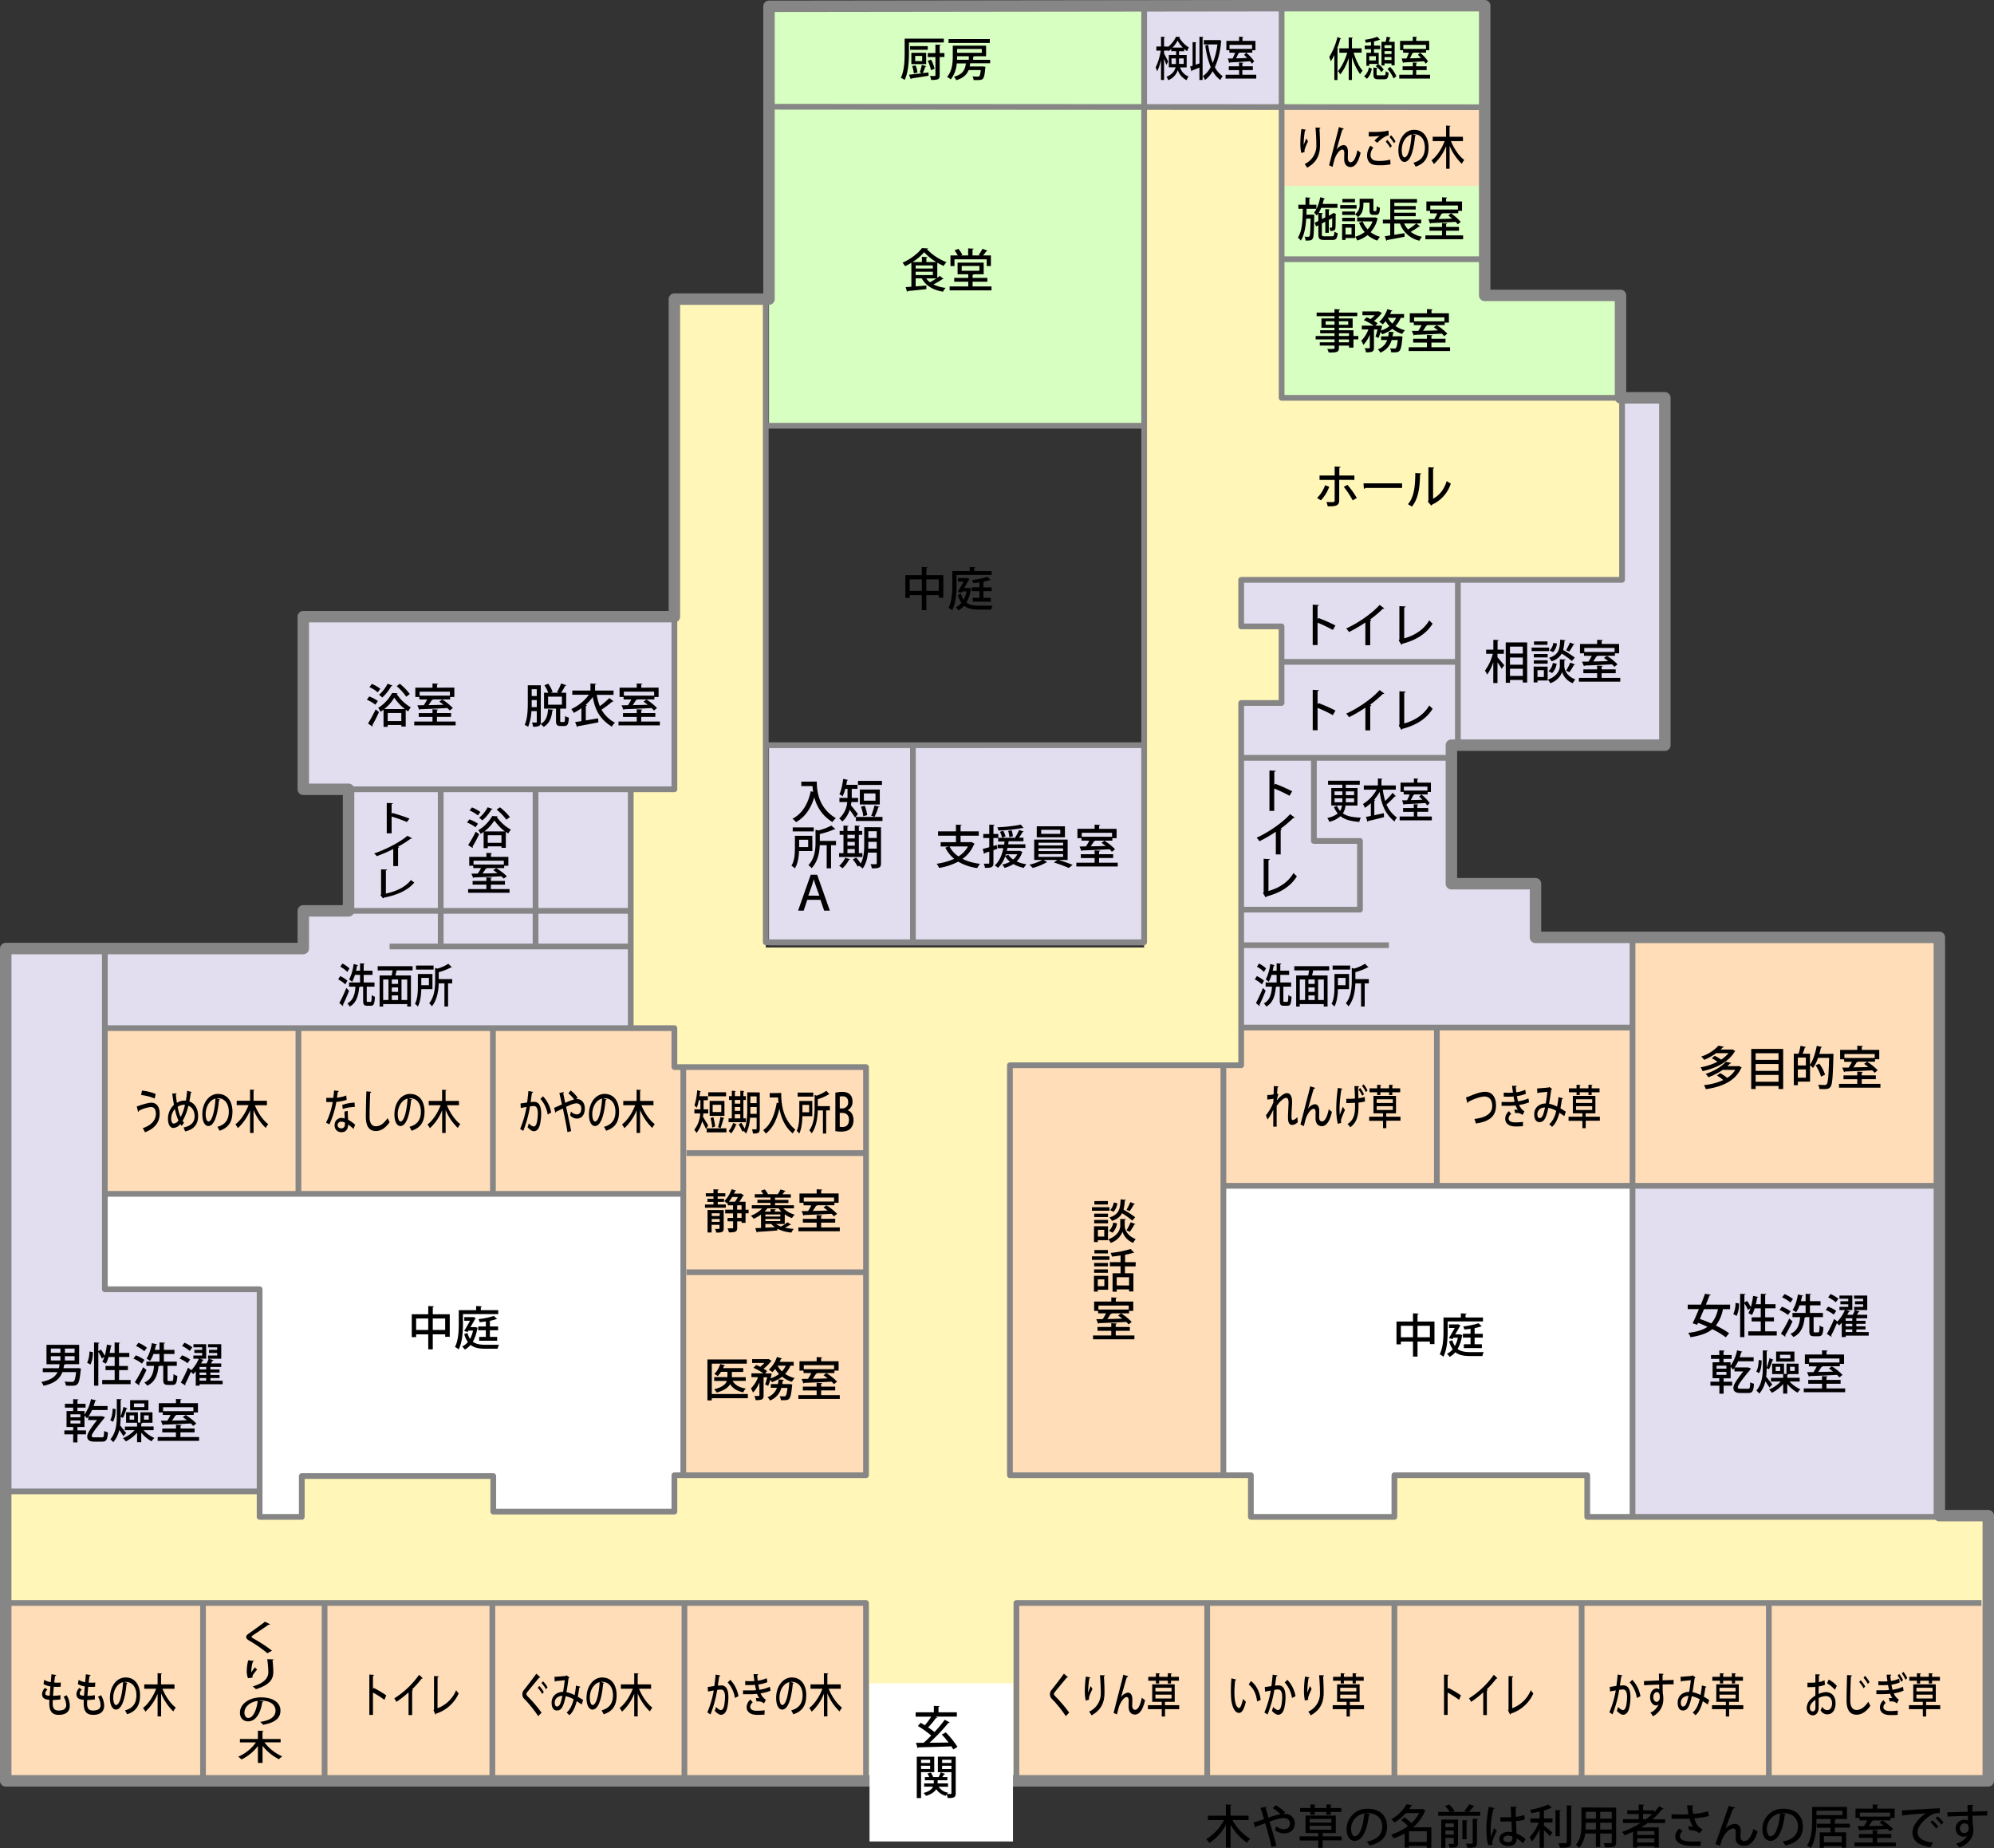 <svg xmlns="http://www.w3.org/2000/svg" viewBox="0 0 1044.55 968.09"><rect x="0" y="0" width="1044.55" height="968.09" fill="#333333" stroke="none"/><defs><style>.cls-1{fill:#e2ddef;}.cls-2{fill:#d7ffc1;}.cls-3{fill:#ffddb8;}.cls-4{fill:#fff;}.cls-5{fill:#fff6b8;}.cls-6,.cls-7{fill:none;stroke:#868686;stroke-linejoin:round;}.cls-6{stroke-width:6px;}.cls-7{stroke-width:3px;}</style></defs><g id="レイヤー_2" data-name="レイヤー 2"><g id="レイヤー_1-2" data-name="レイヤー 1"><rect class="cls-1" x="598.89" y="3.32" width="72.86" height="54.65"/><polygon class="cls-2" points="671.37 3 671.37 208.41 849.7 208.41 849.7 156.61 777.9 156.61 777.9 3 671.37 3"/><rect class="cls-3" x="671.37" y="55.76" width="106.38" height="41.64"/><polygon class="cls-1" points="353.28 323.05 353.28 538.58 455.5 538.58 455.5 801.61 3 801.61 3 496.9 158.87 496.9 158.87 477.16 182.93 477.16 182.93 413.48 158.87 413.48 158.87 322.99 353.28 323.05"/><polygon class="cls-1" points="849.7 208.41 849.7 303.76 650.19 303.76 650.19 328.14 671.33 328.14 671.33 368.26 650.19 368.26 650.19 558.04 529.05 558.04 529.05 772.81 655.27 772.81 655.27 794.63 730.45 794.63 730.45 772.81 831.47 772.81 831.47 794.63 1015.92 794.63 1015.92 491.05 804.36 491.05 804.36 462.93 760.31 462.93 760.31 390.37 872.13 390.37 872.13 208.41 849.7 208.41"/><polygon class="cls-1" points="402.83 391.58 402.83 495.16 599.36 495.16 599.36 391.51 402.83 391.58"/><polygon class="cls-2" points="402.83 3.12 402.83 224.17 599.36 224.17 599.36 3 402.83 3.12"/><rect class="cls-3" x="3" y="839.73" width="450.66" height="93.18"/><rect class="cls-3" x="55.22" y="537.98" width="302.2" height="87.88"/><rect class="cls-3" x="470.61" y="500.88" width="170.84" height="302.2"/><rect class="cls-3" x="283.38" y="559.63" width="170.84" height="243.44"/><polygon class="cls-3" points="641.12 537.98 854.16 537.98 854.16 493.4 1015.92 490.86 1015.92 620.77 641.12 620.77 641.12 537.98"/><rect class="cls-4" x="641.12" y="620.77" width="214.32" height="173.22"/><polygon class="cls-4" points="54.92 625.41 54.92 675.39 136 675.39 136 794.63 158.09 794.63 158.09 773.23 258.22 773.23 258.22 791.87 353.28 791.87 353.28 772.81 357.94 772.81 357.94 625.41 54.92 625.41"/><rect class="cls-3" x="531.58" y="839.73" width="509.81" height="93.18"/><polyline class="cls-5" points="671.37 93.07 671.37 209.61 849.7 209.61 849.7 304.96 650.19 304.96 650.19 329.34 671.33 329.34 671.33 369.46 650.19 369.46 650.19 559.24 529.05 559.24 529.05 774.01 655.27 774.01 655.27 795.83 730.45 795.83 730.45 774.01 831.47 774.01 831.47 795.83 1015.92 795.83 1041.55 795.83 1041.55 840.93 532.44 840.93 532.44 934.11 453.66 934.11 453.66 840.93 3 840.93 3 782.48 136 782.48 136 795.83 158.09 795.83 158.09 774.43 258.4 774.43 258.4 793.07 353.28 793.07 353.28 774.01 453.66 774.01 453.66 560.19 353.28 560.19 353.28 539.78 330.41 539.78 330.41 414.68 353.28 414.68 353.28 324.24 353.28 157.89 401.14 157.89 401.14 496.36 599.36 496.36 599.36 55.5 671.37 55.5"/><polygon class="cls-6" points="656.97 3 402.83 3.32 402.83 156.69 353.28 156.69 353.28 323.05 158.87 323.05 158.87 413.48 182.59 413.48 182.59 477.16 158.87 477.16 158.87 496.9 3 496.9 3 932.91 1041.55 932.91 1041.55 793.99 1015.92 793.99 1015.92 491.05 804.36 491.05 804.36 462.93 760.31 462.93 760.31 390.37 872.13 390.37 872.13 208.41 848.9 208.41 848.9 154.74 777.75 154.74 777.75 3 656.97 3"/><polyline class="cls-7" points="599.36 3 599.36 493.61 401.14 493.61 401.14 156.69"/><line class="cls-7" x1="401.14" y1="390.37" x2="599.36" y2="390.37"/><line class="cls-7" x1="401.14" y1="223.04" x2="599.36" y2="223.04"/><line class="cls-7" x1="478.23" y1="391.35" x2="478.23" y2="494.36"/><path class="cls-7" d="M268.14,323.05v0Z"/><polyline class="cls-7" points="178.78 413.48 353.28 413.48 353.28 321.97"/><polyline class="cls-7" points="330.41 413.48 330.41 538.59 353.28 538.59 353.28 559 453.66 559 453.66 772.81 353.28 772.81 353.28 791.87 258.4 791.87 258.4 773.23 158.09 773.23 158.09 794.63 136 794.63 136 675.39 54.92 675.39 54.92 496.9"/><line class="cls-7" x1="54.92" y1="538.58" x2="330.41" y2="538.58"/><line class="cls-7" x1="358.7" y1="625.41" x2="54.92" y2="625.41"/><line class="cls-7" x1="156.33" y1="538.58" x2="156.33" y2="625.41"/><line class="cls-7" x1="258.22" y1="538.58" x2="258.22" y2="625.41"/><line class="cls-7" x1="357.94" y1="559" x2="357.94" y2="772.81"/><line class="cls-7" x1="359.63" y1="604.05" x2="453.66" y2="604.05"/><line class="cls-7" x1="359.63" y1="666.46" x2="453.66" y2="666.46"/><line class="cls-7" x1="3" y1="781.28" x2="136" y2="781.28"/><polyline class="cls-7" points="3 839.73 453.66 839.73 453.66 932.91"/><polyline class="cls-7" points="532.44 932.91 532.44 839.73 1038 839.73"/><line class="cls-7" x1="106.35" y1="839.73" x2="106.35" y2="932.91"/><line class="cls-7" x1="170.03" y1="839.73" x2="170.03" y2="932.91"/><line class="cls-7" x1="257.92" y1="839.73" x2="257.92" y2="932.91"/><line class="cls-7" x1="358.54" y1="839.73" x2="358.54" y2="932.91"/><line class="cls-7" x1="632.38" y1="839.73" x2="632.38" y2="932.91"/><line class="cls-7" x1="730.45" y1="839.73" x2="730.45" y2="932.91"/><line class="cls-7" x1="828.53" y1="839.73" x2="828.53" y2="932.91"/><line class="cls-7" x1="926.6" y1="839.73" x2="926.6" y2="932.91"/><polyline class="cls-7" points="671.37 3 671.37 208.41 849.07 208.41"/><line class="cls-7" x1="777.75" y1="135.79" x2="671.37" y2="135.79"/><polyline class="cls-7" points="849.7 209.37 849.7 303.76 650.19 303.76 650.19 328.14 671.33 328.14 671.33 368.26 650.19 368.26 650.19 558.04 529.05 558.04 529.05 772.81 655.27 772.81 655.27 794.63 730.45 794.63 730.45 772.81 831.47 772.81 831.47 794.63 1016.14 794.63"/><line class="cls-7" x1="650.19" y1="538.3" x2="855.19" y2="538.3"/><line class="cls-7" x1="855.19" y1="493.61" x2="855.19" y2="794.63"/><polyline class="cls-7" points="640.87 559 640.87 622.02 640.87 772.81"/><line class="cls-7" x1="1015.92" y1="621.18" x2="640.87" y2="621.18"/><line class="cls-7" x1="752.69" y1="538.3" x2="752.69" y2="621.18"/><line class="cls-7" x1="671.33" y1="346.72" x2="763.7" y2="346.72"/><line class="cls-7" x1="763.7" y1="303.76" x2="763.7" y2="390.37"/><line class="cls-7" x1="650.19" y1="396.98" x2="760.31" y2="396.98"/><polyline class="cls-7" points="688.28 396.98 688.28 440.54 712.42 440.54 712.42 476.52 650.19 476.52"/><line class="cls-7" x1="650.19" y1="495.16" x2="727.56" y2="495.16"/><line class="cls-7" x1="182.59" y1="477.16" x2="330.41" y2="477.16"/><line class="cls-7" x1="230.87" y1="413.48" x2="230.87" y2="494.36"/><line class="cls-7" x1="280.55" y1="413.48" x2="280.55" y2="494.36"/><line class="cls-7" x1="204.1" y1="495.81" x2="330.41" y2="495.81"/><rect class="cls-4" x="455.5" y="881.88" width="75.15" height="82.79"/><path d="M491,145.51a15.64,15.64,0,0,0,1.3-1l2,1.62a.51.51,0,0,1-.38.12,1,1,0,0,1-.24,0A48.25,48.25,0,0,1,489,149a19.49,19.49,0,0,0,6.36,1.82,7.88,7.88,0,0,0-1.38,2c-5.25-.92-9-3.12-11.13-7h-3.17v4.21c1.79-.14,3.7-.29,5.59-.46l0,1.89c-3.58.41-7.36.78-9.71,1a.53.53,0,0,1-.41.39l-.73-2.44,3-.2V137.67a30.83,30.83,0,0,1-3.29,1.77,12,12,0,0,0-1.34-1.82c4.12-1.79,8.21-4.93,10.15-7.64l3.14.14a.58.58,0,0,1-.53.41,27.94,27.94,0,0,0,10.24,6.78,12.47,12.47,0,0,0-1.46,2A30.32,30.32,0,0,1,491,137.6Zm-5.71-8.25h5.15a27.8,27.8,0,0,1-6.32-5.15,26,26,0,0,1-6.07,5.15h4.89v-2.73l2.9.19c0,.19-.17.34-.55.39Zm-5.62,1.79v1.62h9v-1.62Zm0,3.29v1.75h9v-1.75Zm5.52,3.51a8.71,8.71,0,0,0,2,2,37.06,37.06,0,0,0,3.31-2Z"/><path d="M509.49,150.06h9.9v2.06H497.46v-2.06h9.76v-2.49h-7.36v-2h7.36v-1.89h-5.59v-6.12H515.3v6.12h-5.23c-.05.19-.22.29-.58.36v1.53h7.74v2h-7.74ZM500,135.86v3.51h-2.1v-5.55h3.82a18.46,18.46,0,0,0-1.69-2.66l2-.8a13.67,13.67,0,0,1,2.08,3.1l-.82.36h3.87v-3.7l2.88.15c0,.21-.17.34-.58.41v3.14h3.94l-.72-.31a21.86,21.86,0,0,0,2-3.19l2.64,1c-.08.17-.29.22-.58.22a25.39,25.39,0,0,1-1.75,2.27h4.09v5.55h-2.2v-3.51Zm3.78,3.46v2.52h9.27v-2.52Z"/><path d="M711.54,176v1.81H709v4.31h-2.32v-1.06H701.4v1.16c0,2.3-1.14,2.44-5.38,2.44a6.71,6.71,0,0,0-.77-1.86c.68,0,1.38,0,2,0,1.65,0,1.84,0,1.84-.6v-1.16h-7.72v-1.72h7.72v-1.53H689.2V176h9.87v-1.4h-7.5V173h7.5v-1.3h-6.84v-4.89h6.84v-1.19h-9.36v-1.86h9.36v-1.82l2.91.15c0,.22-.17.36-.58.43v1.24H711v1.86h-9.6v1.19h7.18v4.89H701.4V173H709v3Zm-17.11-5.86h4.64v-1.84h-4.64Zm11.83-1.84H701.4v1.84h4.86Zm-4.86,6.3V176h5.25v-1.4Zm5.25,4.74v-1.53H701.4v1.53Z"/><path d="M735.5,166.49h-1.75A13.78,13.78,0,0,1,731,170.8a15.45,15.45,0,0,0,5,2.2,8.93,8.93,0,0,0-1.45,1.94,15.35,15.35,0,0,1-5.13-2.66,18.45,18.45,0,0,1-5.35,2.83,9.51,9.51,0,0,0-.85-1.19,20.28,20.28,0,0,1-1.11,3.13l-1.57-.73a32.27,32.27,0,0,0,1.06-3.73h-1.86v9.51c0,2.16-.87,2.47-4.17,2.47a8.28,8.28,0,0,0-.67-2.18c.58,0,1.16.05,1.59.05.92,0,1.07,0,1.07-.38v-6.73a16.66,16.66,0,0,1-3.37,5.35,11.77,11.77,0,0,0-1.11-2.18,16.35,16.35,0,0,0,3.75-5.91h-3.46v-2h6.22a28.39,28.39,0,0,0-5.18-2.9l1.48-1.48c.65.27,1.38.6,2.1.94a14.74,14.74,0,0,0,2.16-2h-6.44v-2h8.2l.37-.09,1.69,1a1,1,0,0,1-.41.27,19.68,19.68,0,0,1-3.8,3.77,16.67,16.67,0,0,1,1.89,1.26l-1.11,1.21h2.27l1.19.07a21.27,21.27,0,0,1-.58,2.54,15.5,15.5,0,0,0,4.45-2.3,14.66,14.66,0,0,1-2-2.63,15.65,15.65,0,0,1-1.53,1.67,10.63,10.63,0,0,0-1.83-1.31,15.67,15.67,0,0,0,4.25-6.66l2.67.8a.55.55,0,0,1-.58.27c-.2.51-.42,1-.66,1.5h7.34Zm-2.62,9.66.51-.05,1.33.27a3,3,0,0,1-.1.63c-.7,7.31-1.28,7.57-4.52,7.57-.41,0-.87,0-1.33,0a5.33,5.33,0,0,0-.63-2.1c1,.07,1.86.1,2.27.1a1,1,0,0,0,.8-.25c.39-.36.7-1.52,1-4.18H729a9.77,9.77,0,0,1-5.92,6.58,6,6,0,0,0-1.33-1.69,8.13,8.13,0,0,0,4.93-4.89h-3.19v-1.94h3.7a19.89,19.89,0,0,0,.34-2.44l2.78.24c0,.19-.22.34-.55.39-.08.6-.17,1.21-.3,1.81Zm-5.83-9.66a10.4,10.4,0,0,0,2.3,3,11.57,11.57,0,0,0,2-3Z"/><path d="M749.85,181.91h9.77v2H737.94v-2h9.56v-2.44h-7.21v-2h7.21v-2l2.9.17c0,.2-.17.34-.55.39v1.43h7.38v2h-7.38Zm-9.22-11.59V169h-2.11v-4.89h9v-2.21l2.9.17c0,.22-.17.34-.55.41v1.63H759V169h-2.2v1.28h-9.34l.29.09c-.07.15-.27.25-.58.25-.46.77-1.09,1.74-1.72,2.63,2.45,0,5.18-.09,7.87-.19-.75-.58-1.5-1.14-2.23-1.62l1.52-1.14a28.65,28.65,0,0,1,5.57,4.48l-1.62,1.31a17.52,17.52,0,0,0-1.24-1.31c-5.25.29-10.72.51-14.35.63a.44.44,0,0,1-.36.34l-1-2.4,3.37,0a29.17,29.17,0,0,0,1.74-3Zm16-4.07H740.77v2.08h15.88Z"/><path d="M696.31,255a20.17,20.17,0,0,1-4.37,7.09l-2-1.25a17.11,17.11,0,0,0,4.21-6.66Zm5.23-3.63v10.7c0,3.17-2.32,3.17-6,3.17a12.57,12.57,0,0,0-.7-2.25c.73,0,1.62.05,2.32.05,1.5,0,2,0,2-.92V251.41h-7.92v-2.3h7.92v-4.76l3.1.17c-.05.24-.22.46-.66.5v4.09h7.89v2.3Zm4.33,2.64a44.92,44.92,0,0,1,4.89,6.85l-2.18,1.26a40.42,40.42,0,0,0-4.67-7.09Z"/><path d="M714.27,253.2h20.21v2.42H715.24a1,1,0,0,1-.77.44Z"/><path d="M744.47,248c0,.27-.24.44-.58.49-.14,6.72-.75,12.48-4.26,16.91a17.94,17.94,0,0,0-2.1-1.26c3.39-3.84,3.82-10,3.87-16.36Zm6.25,13.24c3.6-1.86,5.9-5.25,7.14-9.24a18,18,0,0,0,2.15,1.33,18.25,18.25,0,0,1-9.78,11,1.59,1.59,0,0,1-.48.55l-1.82-2.17.34-.44V244.76l3.05.17a.67.67,0,0,1-.6.53Z"/><path d="M784.45,342.5v1.86c.87.9,3,3.49,3.56,4.14l-1.36,1.87a34.54,34.54,0,0,0-2.2-3.37v10.82h-2.2V346.91a23.92,23.92,0,0,1-3.22,6.51,11.87,11.87,0,0,0-1.14-2.11A25.12,25.12,0,0,0,782,342.5h-3.49v-2.18h3.78v-5.15l2.76.14c0,.22-.17.34-.56.42v4.59h3.32v2.18Zm4.31-5.95H800v21h-2.3v-1.35H791v1.47h-2.2Zm8.93,2.18H791v3.63h6.73ZM791,344.46v3.75h6.73v-3.75Zm0,9.63h6.73v-3.77H791Z"/><path d="M811.51,339.23v1.84h-9.18v-1.84Zm-.78,10v7.26h-5.32v1h-2v-8.3Zm0-6.63v1.79h-7.24V342.6Zm-7.24,5.08v-1.79h7.24v1.79ZM810.64,336v1.79h-7.07V336Zm-1.89,15.08h-3.34v3.56h3.34Zm11.32-5.59c0,.22-.24.39-.6.46V349c0,1.48.92,5.08,5.73,6.9a19,19,0,0,0-1.35,2,9.46,9.46,0,0,1-5.54-5.83,10,10,0,0,1-6.17,5.83,10.31,10.31,0,0,0-1.31-1.86c5.27-1.87,6.29-5.5,6.29-7v-3.65Zm-4.62,2.2a8.66,8.66,0,0,1-2.37,4.91l-1.86-1a7.54,7.54,0,0,0,2.22-4.31Zm4.62-12.29c0,.19-.21.34-.55.38a23.47,23.47,0,0,1-.68,4.72,49.6,49.6,0,0,1,6.1,4l-1.5,1.75a44.31,44.31,0,0,0-5.35-3.85,8.73,8.73,0,0,1-5.32,4,6.91,6.91,0,0,0-1.31-1.79c5.08-1.57,5.64-4.45,5.85-9.51Zm-8.25,5.37a7.34,7.34,0,0,0,1.89-4l1.89.38a8,8,0,0,1-2,4.48Zm13-3.22a.62.62,0,0,1-.58.22,33,33,0,0,1-2.18,3.56s-1.67-.75-1.67-.75a23.23,23.23,0,0,0,2-4Zm.27,10.53c-.1.17-.29.24-.61.24a26.77,26.77,0,0,1-2.37,3.8l-1.72-.78a27.66,27.66,0,0,0,2.18-4.23Z"/><path d="M839,355.11h9.77v2H827.09v-2h9.56v-2.44h-7.21v-2h7.21v-2l2.91.17c0,.2-.17.34-.56.39v1.43h7.38v2H839Zm-9.22-11.59v-1.28h-2.11v-4.89h9v-2.2l2.91.16c0,.22-.17.34-.56.42v1.62h9.15v4.89h-2.21v1.28H836.6l.29.09c-.07.15-.26.25-.58.25-.46.77-1.09,1.74-1.72,2.63,2.45,0,5.18-.09,7.87-.19-.75-.58-1.5-1.14-2.23-1.62l1.53-1.14a28.56,28.56,0,0,1,5.56,4.48l-1.62,1.31a17.18,17.18,0,0,0-1.23-1.31c-5.25.29-10.72.51-14.35.63a.46.46,0,0,1-.37.34l-1-2.4,3.36,0a29.17,29.17,0,0,0,1.74-3Zm16-4.07H829.92v2.08H845.8Z"/><path d="M698.2,330a70.39,70.39,0,0,0-8-3.8v11.71h-2.54V316.75l3.24.2c0,.26-.24.46-.7.55v6.93l.49-.68a84.44,84.44,0,0,1,8.88,3.92Z"/><path d="M725.16,318.69a.72.72,0,0,1-.53.22.72.72,0,0,1-.24,0,59.61,59.61,0,0,1-6.68,5.64l.65.27a.66.66,0,0,1-.58.41V338h-2.54V326.1a73.56,73.56,0,0,1-8.59,5,10.89,10.89,0,0,0-1.45-1.87c6.46-2.93,13.69-8,17.49-12.34Z"/><path d="M735.59,334.42c5.67-1.62,10.36-4.65,13.12-9.46a13,13,0,0,0,1.77,1.72c-3.2,5.3-8.74,8.71-15.93,10.57a.75.75,0,0,1-.43.53l-1.38-2.27.33-.51V317.53l3.25.17c0,.26-.24.48-.73.55Z"/><path d="M907.46,549.73l1.6.87a.68.68,0,0,1-.34.26c-3.12,5.5-10.14,8.86-16.85,10.26a7.56,7.56,0,0,0-1.06-2,30.6,30.6,0,0,0,8.88-2.93,20.87,20.87,0,0,0-3-1.79l1.55-1.31a20.37,20.37,0,0,1,3.36,2,16.27,16.27,0,0,0,3.85-3.37H899a30.17,30.17,0,0,1-6.3,3.49,7,7,0,0,0-1.55-1.7,21.39,21.39,0,0,0,9.06-5.73l2.88.58c-.08.22-.29.34-.63.34-.34.36-.73.75-1.12,1.11h5.76Zm2.95,8.78.41-.1a11.82,11.82,0,0,1,1.6.83c0,.12-.19.19-.31.26-3.05,6.9-10.36,9.93-18.52,11.06a8.48,8.48,0,0,0-1-2.1,31.73,31.73,0,0,0,10.14-2.67,25.69,25.69,0,0,0-3.32-2.37l1.7-1.26a23.89,23.89,0,0,1,3.67,2.5,13.26,13.26,0,0,0,4.24-4.19H902.4a33,33,0,0,1-7.5,3.87,6.58,6.58,0,0,0-1.43-1.76c5-1.65,8.64-4.09,10.6-6.39l2.86.6c-.08.22-.29.34-.66.36-.43.46-.89.9-1.4,1.36Z"/><path d="M917.38,549.48H934.1v21h-2.42v-1.59h-12v1.59h-2.32Zm14.3,2.25h-12v3.49h12Zm0,5.67h-12V561h12Zm-12,9.27h12v-3.56h-12Z"/><path d="M959.27,552l1.21.1a6.72,6.72,0,0,1-.05.73c-.29,11.42-.58,15.29-1.52,16.48-.73,1-1.53,1.21-3.58,1.21-.7,0-1.45,0-2.23-.07a5.32,5.32,0,0,0-.72-2.21c1.52.12,2.92.15,3.53.15a1.19,1.19,0,0,0,1-.41c.7-.8,1-4.43,1.28-13.82h-5.79a22,22,0,0,1-2.66,5.32,15.7,15.7,0,0,0-1.55-1.43v8.57h-6.39v1.87h-2.13V552h2.52a29.51,29.51,0,0,0,1-4.14l2.86.63c-.08.19-.27.29-.61.31a27.6,27.6,0,0,1-1.14,3.2h3.85v5.78c1.62-2.27,2.86-6.15,3.56-9.92l2.76.65c0,.2-.24.32-.58.29-.24,1.09-.51,2.2-.85,3.27h5.69ZM946,554h-4.21v4.14H946Zm-4.21,10.55H946V560.2h-4.21Zm11.26-7.35a20.52,20.52,0,0,1,3,5.78l-2.1,1a21.78,21.78,0,0,0-2.86-5.91Z"/><path d="M975.27,567.8h9.78v2H963.36v-2h9.56v-2.44h-7.21v-2h7.21v-2l2.91.17c0,.19-.17.33-.56.38v1.43h7.38v2h-7.38Zm-9.22-11.59v-1.28h-2.11V550h9v-2.2l2.91.17c0,.22-.17.34-.56.41V550h9.15v4.89h-2.21v1.28h-9.34l.29.1c-.07.14-.26.24-.58.24-.46.77-1.09,1.74-1.72,2.64,2.45-.05,5.18-.1,7.87-.2-.75-.58-1.5-1.13-2.23-1.62l1.53-1.13a28.54,28.54,0,0,1,5.56,4.47L982,562c-.31-.39-.75-.82-1.23-1.31-5.25.29-10.72.51-14.35.63a.43.43,0,0,1-.37.34l-1-2.4,3.36,0a29.32,29.32,0,0,0,1.74-3Zm16-4.06H966.19v2.08h15.88Z"/><path d="M283.29,378.15a3.7,3.7,0,0,1-.12,1.11c2.62-1.28,3.73-4,3.92-7.72l2.76.29c-.05.2-.19.32-.51.36-.36,4-1.74,7-4.55,8.6a11.25,11.25,0,0,0-1.62-1.53,1.55,1.55,0,0,1-.75,1,7,7,0,0,1-3.17.43,7.34,7.34,0,0,0-.6-2.17c.48,0,.94,0,1.33,0h.8c.31,0,.41-.12.41-.41v-5.59h-2.81a26.27,26.27,0,0,1-1.72,8.25,8.11,8.11,0,0,0-1.81-1c1.55-3.44,1.64-8.35,1.64-12V359h6.8Zm-2.1-7.72v-3.7h-2.66v1.08c0,.8,0,1.7,0,2.62Zm-2.66-9.37v3.56h2.66v-3.56Zm16.84,17.18c.48,0,.58-.38.63-3.17a5.84,5.84,0,0,0,2,.88c-.19,3.48-.75,4.38-2.37,4.38h-2c-1.93,0-2.37-.71-2.37-2.86v-6.24H285v-8.35h2.21a20,20,0,0,0-2-3.9l2-.82a18.08,18.08,0,0,1,2.28,4.31l-.94.41h4c-.26-.12-.53-.22-.77-.32a25.72,25.72,0,0,0,2.15-4.52l2.76.92a.6.6,0,0,1-.6.24,34.57,34.57,0,0,1-2.13,3.68h2.63v8.35h-3.12v6.24c0,.7.07.77.53.77Zm-8.25-9.09h7.23v-4.21h-7.23Z"/><path d="M312.62,364a27.89,27.89,0,0,0,1.58,5.93,37.66,37.66,0,0,0,5-4.26l2.23,1.71a.78.78,0,0,1-.65.13,51.05,51.05,0,0,1-5.69,4.25,17.38,17.38,0,0,0,7.09,6.85,5.87,5.87,0,0,0-1.67,2.08c-6.51-4.16-8.76-8.9-10-15.53a25.47,25.47,0,0,1-3.76,4.11l.71.12c-.05.22-.2.37-.59.41v7.6l6.44-1.09.15,2.09c-3.95.79-8.16,1.57-10.82,2.05a.48.48,0,0,1-.36.39l-1-2.57,3.29-.5V371a27.83,27.83,0,0,1-4,2.45,13.89,13.89,0,0,0-1.28-2,23.51,23.51,0,0,0,9.2-7.5H299.8v-2.21h9.51v-3.67l3,.17c0,.19-.2.33-.58.41v3.09h9.68V364Z"/><path d="M335.88,378h9.78v2H324v-2h9.56v-2.45h-7.21v-2h7.21v-2l2.91.17c0,.19-.17.34-.56.39v1.42h7.38v2h-7.38Zm-9.22-11.59v-1.29h-2.1v-4.89h9v-2.2l2.91.17c0,.22-.17.34-.56.41v1.62H345v4.89h-2.2v1.29h-9.35l.3.09c-.08.15-.27.24-.59.24-.46.78-1.08,1.75-1.71,2.64,2.44-.05,5.18-.1,7.86-.19-.75-.58-1.5-1.14-2.22-1.62l1.52-1.14a28.58,28.58,0,0,1,5.57,4.48l-1.63,1.3c-.31-.38-.75-.82-1.23-1.3-5.25.29-10.72.5-14.35.63a.42.42,0,0,1-.36.33l-1-2.39,3.36-.05a27.46,27.46,0,0,0,1.74-3Zm16-4.07H326.81v2.08h15.87Z"/><path d="M380.22,631v1.67H369.3V631h4.45v-1.36h-3.17V628h3.17v-1.25h-4v-1.67h4V623l2.74.15c0,.22-.17.34-.53.41v1.53h4v1.67h-4V628h3.31v1.6H376V631Zm-1.12,2.9v9.56c0,2.06-1,2.25-3.87,2.25a8.14,8.14,0,0,0-.68-1.94c.9,0,1.77,0,2,0s.37-.1.37-.36v-1.77h-4.16v4h-2.11V633.87ZM377,635.59h-4.16V637H377Zm-4.16,4.48H377v-1.48h-4.16Zm19.31-6.37v1.91h-1.6v5h-2.08v-.78h-2.3v3.29c0,1.87-.53,2.52-4.33,2.47a9.06,9.06,0,0,0-.75-2.13c1.14,0,2.2,0,2.51,0s.44-.1.44-.41v-3.27h-2.9V638H384v-2.37H379.9V633.7H384v-2.3h-2.76v-1.21l-.29.29a17.4,17.4,0,0,0-1.52-1.28,16,16,0,0,0,3.82-6.22l2.4.73c-.05.17-.27.26-.54.24-.17.43-.38.89-.58,1.33h3.22l.34-.1,1.57,1a.48.48,0,0,1-.38.24,29.93,29.93,0,0,1-2,3.13h3.27v4.18ZM385,629.52a18.76,18.76,0,0,0,1.55-2.45h-3a21.65,21.65,0,0,1-1.71,2.45Zm1.16,1.88v2.3h2.3v-2.3Zm2.3,6.58v-2.37h-2.3V638Z"/><path d="M411.07,641.18h-4.55a11.45,11.45,0,0,0,2.64,1.35,25.13,25.13,0,0,0,3.34-2.22l1.91,1.18a.59.59,0,0,1-.56.15c-.7.43-1.67,1-2.63,1.48a29.67,29.67,0,0,0,4.59.65,8.1,8.1,0,0,0-1.25,1.93,21.43,21.43,0,0,1-7.36-2l0,.9c-3.8.31-7.86.58-10.4.72a.41.41,0,0,1-.37.34l-.77-2.27,3-.12v-7a19.39,19.39,0,0,1-3.85,2.18,14.36,14.36,0,0,0-1.45-1.6,16.32,16.32,0,0,0,5.88-3.77h-5.4v-1.74h9.78v-1.19h-6.85v-1.64h6.85v-1.17h-8.23v-1.74h4.4a11.44,11.44,0,0,0-1.21-1.84l2-.68a8.92,8.92,0,0,1,1.69,2.45l-.19.07h5.52l-.17,0a18.27,18.27,0,0,0,1.45-2.51l2.71.82c-.07.14-.27.24-.58.24a15.31,15.31,0,0,1-1.14,1.5h4.41v1.74H406v1.17h7v1.64h-7v1.19h9.9V633h-5.54a14.17,14.17,0,0,0,5.95,3.31,9,9,0,0,0-1.45,1.8,14.15,14.15,0,0,1-3.75-2Zm-1.72-6.46a11.26,11.26,0,0,1-1.47-1.72H402a15.21,15.21,0,0,1-1.53,1.72h3.22v-1.33l2.73.17c0,.19-.17.31-.55.38v.78Zm-8.42,1.47v1.09h7.84v-1.09Zm0,3.49h7.84v-1.11h-7.84Zm0,1.5v1.94c1.6-.08,3.29-.15,5-.25a9.29,9.29,0,0,1-1.89-1.69Z"/><path d="M430.14,643h9.78v2H418.23v-2h9.56V640.5h-7.21v-2h7.21v-2l2.91.17c0,.19-.17.34-.56.38v1.43h7.38v2h-7.38Zm-9.22-11.6v-1.28h-2.11v-4.89h9V623l2.91.17c0,.22-.17.34-.56.41v1.62h9.15v4.89h-2.2v1.28h-9.35l.29.1c-.07.15-.26.24-.58.24-.46.78-1.09,1.75-1.71,2.64,2.44-.05,5.17-.1,7.86-.19-.75-.58-1.5-1.14-2.23-1.62l1.53-1.14a28.93,28.93,0,0,1,5.57,4.47l-1.63,1.31c-.31-.39-.75-.82-1.23-1.31-5.25.3-10.72.51-14.35.63a.43.43,0,0,1-.36.34l-1-2.39,3.36,0a26.7,26.7,0,0,0,1.74-3Zm16-4.06H421.06v2.08h15.88Z"/><path d="M391.76,730.26v2.2H372.88v1.14h-2.3V712.16H391.2v2.2H372.88v15.9Zm-1.09-6.87h-6.9c1.26,2.17,3.58,3.5,6.92,4a6.85,6.85,0,0,0-1.35,2c-3.22-.67-5.42-2.05-6.87-4.26-1,1.7-3.05,3.25-7,4.38a8.54,8.54,0,0,0-1.4-1.71c4.47-1.12,6.12-2.76,6.7-4.38h-6.65v-2h6.94v-2.76H377.7a12.32,12.32,0,0,1-1.74,2.2,10.16,10.16,0,0,0-1.77-1.07,12.9,12.9,0,0,0,3.12-5.25l2.49.71a.49.49,0,0,1-.53.24c-.14.41-.31.8-.48,1.21h10.55v2h-5.95v2.76h7.28Z"/><path d="M415.79,715.42h-1.74a14,14,0,0,1-2.76,4.31,15.3,15.3,0,0,0,5,2.2,9,9,0,0,0-1.45,1.94,15.55,15.55,0,0,1-5.13-2.66,18.45,18.45,0,0,1-5.35,2.83,8.92,8.92,0,0,0-.84-1.19,20.8,20.8,0,0,1-1.12,3.12l-1.57-.72a32.27,32.27,0,0,0,1.06-3.73H400V731c0,2.16-.87,2.47-4.16,2.47a8.31,8.31,0,0,0-.68-2.18c.58,0,1.16,0,1.6,0,.92,0,1.06,0,1.06-.39v-6.72a16.77,16.77,0,0,1-3.36,5.34,12.68,12.68,0,0,0-1.11-2.17,16.49,16.49,0,0,0,3.75-5.91h-3.46v-2h6.22a29.09,29.09,0,0,0-5.18-2.91l1.47-1.47c.66.26,1.38.6,2.11.94a15.19,15.19,0,0,0,2.15-2H394v-2h8.21l.36-.09,1.7,1a.88.88,0,0,1-.42.26A19.93,19.93,0,0,1,400,717a15.61,15.61,0,0,1,1.88,1.26l-1.11,1.21h2.27l1.19.07a21.27,21.27,0,0,1-.58,2.54,15.24,15.24,0,0,0,4.45-2.3,15.52,15.52,0,0,1-2-2.63,15.51,15.51,0,0,1-1.52,1.67,10.71,10.71,0,0,0-1.84-1.31,15.59,15.59,0,0,0,4.26-6.66l2.66.8a.54.54,0,0,1-.58.27c-.19.51-.41,1-.65,1.5h7.33Zm-2.61,9.66.5-.05,1.34.27a3,3,0,0,1-.1.63c-.7,7.3-1.28,7.57-4.53,7.57-.41,0-.87,0-1.33,0a5.29,5.29,0,0,0-.63-2.1c1,.07,1.87.09,2.28.09a1,1,0,0,0,.8-.24c.38-.36.7-1.52,1-4.18h-3.22a9.78,9.78,0,0,1-5.93,6.58,6.07,6.07,0,0,0-1.33-1.7A8.14,8.14,0,0,0,407,727h-3.2v-1.94h3.7a19.79,19.79,0,0,0,.34-2.45l2.79.25c0,.19-.22.34-.56.38-.07.61-.17,1.21-.29,1.82Zm-5.84-9.66a10.63,10.63,0,0,0,2.3,3,11.6,11.6,0,0,0,2-3Z"/><path d="M430.14,730.84h9.78v2H418.23v-2h9.56v-2.45h-7.21v-2h7.21v-2l2.91.17c0,.19-.17.34-.56.39v1.43h7.38v2h-7.38Zm-9.22-11.59V718h-2.11v-4.88h9v-2.21l2.91.17c0,.22-.17.34-.56.41v1.63h9.15V718h-2.2v1.29h-9.35l.29.09c-.07.15-.26.25-.58.25-.46.77-1.09,1.74-1.71,2.63,2.44,0,5.17-.09,7.86-.19-.75-.58-1.5-1.14-2.23-1.62l1.53-1.14a29,29,0,0,1,5.57,4.48l-1.63,1.31a17.18,17.18,0,0,0-1.23-1.31c-5.25.29-10.72.51-14.35.63a.46.46,0,0,1-.36.34l-1-2.4,3.36-.05a27.46,27.46,0,0,0,1.74-3Zm16-4.07H421.06v2.08h15.88Z"/><path d="M193.44,364.84a20.13,20.13,0,0,1,4.52,2.39l-1.33,1.94a18.73,18.73,0,0,0-4.45-2.61ZM192.79,379a75.57,75.57,0,0,0,4-7.38l1.74,1.4c-1.09,2.45-2.42,5.06-3.46,6.85a.64.64,0,0,1,.15.39.55.55,0,0,1-.13.34Zm2-20.71a18,18,0,0,1,4.43,2.54l-1.33,1.86a18,18,0,0,0-4.35-2.73Zm6.13,13.47c-.51.39-1,.75-1.58,1.09a9,9,0,0,0-1.23-2,20.73,20.73,0,0,0,7.28-7.81l2.88.14a.53.53,0,0,1-.46.37,22.53,22.53,0,0,0,7.36,7,14.81,14.81,0,0,0-1.35,2.13,12.44,12.44,0,0,1-1.29-.89v8.81h-2.27v-.82H203.1v1h-2.18Zm4.69-12.63a.5.5,0,0,1-.58.22,24.78,24.78,0,0,1-4.77,6.05,17.25,17.25,0,0,0-1.71-1.43,18.4,18.4,0,0,0,4.47-5.78Zm6.46,12.32a25,25,0,0,1-5.51-6,22.62,22.62,0,0,1-5.26,6Zm-9,6.29h7.16v-4.23H203.1Zm6.36-19.55a29.41,29.41,0,0,1,5.23,5.37L212.82,365a28.91,28.91,0,0,0-5-5.54Z"/><path d="M228.89,378h9.78v2H217v-2h9.56v-2.45h-7.22v-2h7.22v-2l2.9.17c0,.19-.17.34-.56.39v1.42h7.38v2h-7.38Zm-9.22-11.59v-1.29h-2.1v-4.89h9v-2.2l2.9.17c0,.22-.17.34-.56.41v1.62H238v4.89h-2.2v1.29H226.5l.29.09c-.08.15-.27.24-.58.24-.46.78-1.09,1.75-1.72,2.64,2.44-.05,5.18-.1,7.86-.19-.75-.58-1.5-1.14-2.22-1.62l1.52-1.14a28.28,28.28,0,0,1,5.57,4.48l-1.62,1.3c-.32-.38-.75-.82-1.24-1.3-5.25.29-10.72.5-14.35.63a.42.42,0,0,1-.36.33l-1-2.39,3.36-.05a29.26,29.26,0,0,0,1.75-3Zm16-4.07H219.82v2.08h15.87Z"/><path d="M906.3,685.8h-3.75a20.09,20.09,0,0,1-3.7,8.62,43.16,43.16,0,0,1,6.94,4l-1.74,2.13a44,44,0,0,0-7.07-4.26c-2.61,2.13-6.27,3.44-11.42,4.21a7.42,7.42,0,0,0-1.21-2.25c4.48-.55,7.72-1.52,10.12-3.19-1.65-.75-3.32-1.48-4.94-2.08L889,694l-2.32-.82c1-2,2.16-4.62,3.29-7.41h-5.85v-2.32H891c.8-2,1.55-4,2.17-5.71l3,.53c-.05.22-.24.34-.65.34-.56,1.48-1.21,3.12-1.89,4.84H906.3Zm-13.67,0c-.73,1.77-1.48,3.54-2.18,5.13,1.91.66,4,1.48,6,2.38a16.12,16.12,0,0,0,3.49-7.51Z"/><path d="M911,682.83a15.44,15.44,0,0,1-1.26,6.51l-1.77-.92a14.21,14.21,0,0,0,1.19-5.86Zm13.67,14.59h6.08v2.2H915.83v-2.2h6.54v-5.18h-4.79v-2.13h4.79v-4.72h-3.2a18.88,18.88,0,0,1-1.42,3.54,12.81,12.81,0,0,0-1.87-1,12.35,12.35,0,0,0,1.09-2.61l-1.31.87a27.4,27.4,0,0,0-1.86-3.43v17.71h-2.23V677.77l2.79.14c0,.22-.17.34-.56.41v4l1.38-.82a23.31,23.31,0,0,1,2,3.24,40.23,40.23,0,0,0,1.19-5.88l2.66.56c0,.19-.24.29-.56.29-.17,1.16-.41,2.35-.68,3.51h2.62v-5.47l2.85.14c0,.22-.19.34-.58.41v4.92h5.42v2.15h-5.42v4.72h4.6v2.13h-4.6Z"/><path d="M933.45,684.52a19.82,19.82,0,0,1,4.53,2.4l-1.33,1.93a19.51,19.51,0,0,0-4.46-2.61Zm-.53,14.11a75.25,75.25,0,0,0,4.36-7.89l1.74,1.45a75.07,75.07,0,0,1-3.85,7.33.64.64,0,0,1,.14.39.54.54,0,0,1-.12.34Zm1.89-20.69a18.75,18.75,0,0,1,4.43,2.54l-1.34,1.86a17.78,17.78,0,0,0-4.35-2.73Zm15.24,19.19c0,.75.1.85.68.85h1.67c.58,0,.7-.51.78-3.61a5.91,5.91,0,0,0,2,.92c-.19,3.73-.73,4.72-2.54,4.72h-2.28c-2.05,0-2.54-.68-2.54-2.86V690h-2a.61.61,0,0,1-.49.29c-.48,4.94-2.15,8.43-5.9,10.12a11.15,11.15,0,0,0-1.5-1.67c3.29-1.38,4.74-4.33,5.06-8.74h-4v-2.2h6.88v-4h-3.2a15.15,15.15,0,0,1-1.76,3.63,15.37,15.37,0,0,0-1.87-1.19c1.31-1.81,2.3-5,2.81-8.13l2.71.63c0,.17-.22.29-.56.29q-.25,1.31-.63,2.61h2.5v-3.89l2.85.17c0,.22-.17.34-.58.38v3.34h5.54v2.16h-5.54v4h6.78V690h-4.87Z"/><path d="M957.65,684.52a15.35,15.35,0,0,1,4.24,2.23l-1.33,1.91a16.79,16.79,0,0,0-4.17-2.42Zm21.27,13.29v1.86H966.85v.75h-2.06v-7.53a14.67,14.67,0,0,1-1.35,1.46,13.34,13.34,0,0,0-1.19-1.19c-1,2.3-2.06,4.72-3,6.39a.89.89,0,0,1,.15.43.66.66,0,0,1-.07.32L957,698.77a67.49,67.49,0,0,0,3.8-7.81l1.75,1.33a20.47,20.47,0,0,0,3.89-6h-2.85v-1.67h4.62v-1.35h-4.12v-1.6h4.12v-1.33H963.6v-1.65h6.73v7.6h-3.26l2,.65a.52.52,0,0,1-.56.25c-.24.48-.51,1-.82,1.57h2.88a18.72,18.72,0,0,0,1.06-2.47h-.34v-1.67H976v-1.35h-4.28v-1.6H976v-1.33h-4.74v-1.65h6.89v7.6h-6.41l2.4.8a.59.59,0,0,1-.56.24c-.22.41-.51.92-.8,1.43h5.35v1.84h-5.69v1.31h4.79v1.59h-4.79v1.31h4.79v1.6h-4.79v1.38Zm-20-19.9a18.57,18.57,0,0,1,4.11,2.42l-1.36,1.89a17.62,17.62,0,0,0-4-2.61Zm11.39,14v-1.31h-3.48v1.31Zm0,2.9v-1.31h-3.48v1.31Zm-3.48,1.6v1.38h3.48v-1.38Z"/><path d="M917.21,716.88a1.8,1.8,0,0,1-.24.48c-6.17,7.45-6.61,8.62-6.61,9.41,0,.54.46.73,1.21.73h4.24c.72,0,1-.39,1-3.36a7.74,7.74,0,0,0,2,.72c-.22,4.14-1,4.87-3,4.87h-4.21c-2.47,0-3.56-1-3.56-2.59,0-1.12.24-2.42,5.16-8.71h-4.63v-1.8c-.24.32-.48.63-.72.9a14.94,14.94,0,0,0-1.26-1.48v6h-3.68v1.79h4.48v2.05h-4.48v4.22h-2.22v-4.22H896V723.8h4.63V722h-3.49v-8.35h3.49v-1.79H896.3v-2h4.34v-2.44l2.78.14c0,.22-.17.34-.56.42v1.88h4.26v2h-4.26v1.79h3.68v1.81a20.61,20.61,0,0,0,3.41-8.08l2.76.7c-.07.22-.27.32-.58.32a26,26,0,0,1-.8,2.61h7.31v2.11h-8.13a18.2,18.2,0,0,1-1.79,3.21h6.46l.53,0Zm-12.82.09v-1.55h-5.18V717Zm0,3.25v-1.55h-5.18v1.55Z"/><path d="M920,718.45c.89-1.33,1.23-3.75,1.28-6l1.55.22c0,2.42-.36,5.06-1.4,6.68Zm9.07-6.1a.62.62,0,0,1-.55.24,41.44,41.44,0,0,1-1.82,4.72s-1-.46-1.23-.6a40.56,40.56,0,0,1-.27,4.55c.83.92,2.74,3.41,3.2,4l-1.5,1.6c-.44-.8-1.33-2.1-2.13-3.22a14.79,14.79,0,0,1-3.17,6.42,6.82,6.82,0,0,0-1.53-1.55c3-3.58,3.39-8.23,3.39-12.64v-8.47c1.16.08,1.86.1,2.54.15,0,.19-.17.31-.53.39v8.54a40.72,40.72,0,0,0,1.5-5Zm13.68,11.38h-5.3a16.78,16.78,0,0,0,5.71,4.08,8.68,8.68,0,0,0-1.5,1.75,18.86,18.86,0,0,1-5.4-4.53v5H934.1v-5a19.81,19.81,0,0,1-5.9,4.6,9,9,0,0,0-1.48-1.72,18.25,18.25,0,0,0,6.1-4.18h-5.1v-1.92h6.38v-2h-5.76v-5.45h6.2v5.33l1.31.07v-5.4h6.31v5.45h-5.71v0h.39c0,.22-.17.34-.56.39v1.57h6.49Zm-10.19-5.52V716h-2.37v2.23ZM940,708v5.27h-9.58V708Zm-2.13,3.6v-1.88h-5.44v1.88Zm-.17,4.36v2.23h2.47V716Z"/><path d="M956.8,727.33h9.78v2H944.9v-2h9.56v-2.44h-7.22v-2h7.22v-2l2.9.17c0,.2-.17.34-.56.39v1.43h7.39v2H956.8Zm-9.22-11.59v-1.28h-2.1v-4.89h9v-2.2l2.9.16c0,.22-.17.34-.56.42v1.62H966v4.89h-2.2v1.28h-9.34l.29.1c-.07.14-.27.24-.58.24-.46.77-1.09,1.74-1.72,2.64,2.44-.05,5.18-.1,7.86-.2-.75-.58-1.5-1.14-2.22-1.62l1.52-1.14a29,29,0,0,1,5.57,4.48l-1.62,1.31a17.52,17.52,0,0,0-1.24-1.31c-5.25.29-10.72.51-14.35.63a.45.45,0,0,1-.36.34l-1-2.4,3.36,0a29.26,29.26,0,0,0,1.75-3Zm16-4.07H947.73v2.08H963.6Z"/><path d="M41.05,716.68l1.36.27c0,.19-.07.43-.12.65-.78,8-1.48,8.33-5,8.33-.8,0-1.74,0-2.74-.08a5.32,5.32,0,0,0-.75-2.1c1.55.14,3.15.17,3.75.17a1.75,1.75,0,0,0,1.09-.24c.49-.44.9-1.84,1.21-4.89H32.66c-1.17,3.19-3.56,5.76-9.83,7.16a7.07,7.07,0,0,0-1.23-2c5.1-1,7.4-2.78,8.54-5.13H22.42v-2.06h8.42a17.69,17.69,0,0,0,.36-2.1H24.35V704.51H41.46v10.12H34.18a.76.76,0,0,1-.58.31c-.1.6-.22,1.21-.34,1.79h7.28Zm-14.4-10.23v2.2h5v-2.2Zm0,4v2.25h5v-2.25Zm12.44-1.81v-2.2H34v2.2Zm0,4.06v-2.25H34v2.25Z"/><path d="M48.68,708.31a15.44,15.44,0,0,1-1.26,6.51l-1.77-.92A14.34,14.34,0,0,0,46.84,708ZM62.35,722.9h6.07v2.2H53.54v-2.2h6.53v-5.18H55.28v-2.13h4.79v-4.72H56.88a18.86,18.86,0,0,1-1.43,3.54,11.38,11.38,0,0,0-1.86-1,13.26,13.26,0,0,0,1.09-2.62l-1.31.87a28.12,28.12,0,0,0-1.86-3.43V725.9H49.28V703.25l2.78.15c0,.21-.17.33-.55.41v4l1.38-.82a24.32,24.32,0,0,1,2,3.24A39,39,0,0,0,56,704.36l2.66.56c0,.19-.24.29-.55.29-.17,1.16-.41,2.35-.68,3.51h2.61v-5.47l2.86.15c0,.21-.19.33-.58.41v4.91h5.42v2.15H62.35v4.72H67v2.13h-4.6Z"/><path d="M71.16,710a19.74,19.74,0,0,1,4.52,2.4l-1.33,1.93a19.42,19.42,0,0,0-4.45-2.61Zm-.53,14.11A73.56,73.56,0,0,0,75,716.22l1.74,1.45A74.38,74.38,0,0,1,72.88,725a.66.66,0,0,1,.14.38.56.56,0,0,1-.12.34Zm1.88-20.69A18.55,18.55,0,0,1,76.94,706l-1.33,1.86a18,18,0,0,0-4.36-2.73Zm15.25,19.19c0,.75.1.85.68.85h1.67c.58,0,.7-.51.77-3.61a6,6,0,0,0,2,.92c-.2,3.73-.73,4.72-2.55,4.72H88.05c-2.06,0-2.54-.68-2.54-2.85V715.5h-2a.66.66,0,0,1-.48.29c-.48,4.93-2.15,8.42-5.9,10.11a11.23,11.23,0,0,0-1.51-1.67c3.3-1.38,4.75-4.33,5.06-8.73h-4v-2.21h6.87v-4H80.38a15.15,15.15,0,0,1-1.77,3.63,15.2,15.2,0,0,0-1.86-1.18c1.3-1.82,2.3-5,2.81-8.14l2.71.63c0,.17-.22.29-.56.29-.17.87-.39,1.75-.63,2.62h2.49v-3.9l2.86.17c0,.22-.17.34-.58.39v3.34h5.54v2.15H85.85v4h6.77v2.21H87.76Z"/><path d="M95.36,710a15.43,15.43,0,0,1,4.23,2.23l-1.33,1.91a17.35,17.35,0,0,0-4.16-2.42Zm21.27,13.29v1.86H104.55v.75h-2v-7.52a17.31,17.31,0,0,1-1.36,1.45,14.59,14.59,0,0,0-1.18-1.19c-1,2.3-2.06,4.72-3,6.39a.89.89,0,0,1,.14.44.62.62,0,0,1-.07.31l-2.37-1.52a70.25,70.25,0,0,0,3.8-7.82l1.74,1.33a20.51,20.51,0,0,0,3.9-6h-2.86v-1.67h4.62v-1.35h-4.11v-1.6h4.11v-1.33h-4.57v-1.65H108v7.6h-3.27l2,.66c-.07.17-.26.26-.55.24-.25.48-.51,1-.83,1.57h2.88a18.84,18.84,0,0,0,1.07-2.47H109v-1.67h4.77v-1.35h-4.29v-1.6h4.29v-1.33H109v-1.65h6.9v7.6h-6.41l2.39.8c-.07.15-.26.24-.55.24-.22.42-.51.92-.8,1.43h5.35v1.84h-5.69v1.31H115V719h-4.79v1.3H115v1.6h-4.79v1.38Zm-20-19.89a17.62,17.62,0,0,1,4.11,2.42L99.4,707.7a17.84,17.84,0,0,0-4-2.61Zm11.4,14V716.1h-3.49v1.31Zm0,2.9V719h-3.49v1.3Zm-3.49,1.6v1.38H108v-1.38Z"/><path d="M54.92,742.36a2.16,2.16,0,0,1-.24.48c-6.17,7.46-6.61,8.62-6.61,9.42,0,.53.46.72,1.21.72h4.24c.72,0,1-.38,1-3.36a8.17,8.17,0,0,0,2,.73c-.22,4.13-1,4.86-3.05,4.86H49.26c-2.47,0-3.56-1-3.56-2.59,0-1.11.24-2.42,5.15-8.71H46.23v-1.79c-.24.31-.48.63-.72.89a16.41,16.41,0,0,0-1.26-1.47v6H40.57v1.79h4.48v2.06H40.57v4.21H38.34v-4.21H33.72v-2.06h4.62v-1.79H34.86v-8.35h3.48v-1.79H34v-2h4.33v-2.45l2.79.15c0,.21-.17.34-.56.41v1.89h4.26v2H40.57v1.79h3.68V741a20.55,20.55,0,0,0,3.41-8.08l2.76.7c-.07.22-.27.32-.58.32-.22.87-.49,1.74-.8,2.61h7.31v2.11H48.22a19.38,19.38,0,0,1-1.8,3.22h6.47l.53,0Zm-12.83.1v-1.55H36.91v1.55Zm0,3.24v-1.55H36.91v1.55Z"/><path d="M57.73,743.93c.89-1.33,1.23-3.75,1.28-6l1.55.22c0,2.42-.37,5.06-1.41,6.68Zm9.07-6.1a.63.63,0,0,1-.55.24,41.44,41.44,0,0,1-1.82,4.72s-1-.46-1.23-.6a43.07,43.07,0,0,1-.27,4.55c.82.92,2.73,3.41,3.19,4l-1.5,1.59a37.36,37.36,0,0,0-2.13-3.21,14.7,14.7,0,0,1-3.17,6.41A7,7,0,0,0,57.8,754c3.05-3.58,3.39-8.23,3.39-12.63V732.9c1.16.07,1.86.09,2.54.14,0,.19-.17.32-.53.39V742a40.72,40.72,0,0,0,1.5-5Zm13.67,11.38h-5.3a17.08,17.08,0,0,0,5.72,4.09,8.07,8.07,0,0,0-1.5,1.74,18.73,18.73,0,0,1-5.4-4.53v5H71.81v-5a19.81,19.81,0,0,1-5.9,4.6,9.68,9.68,0,0,0-1.48-1.72,18,18,0,0,0,6.1-4.18H65.42V747.3h6.39v-2H66.05v-5.44h6.2v5.32l1.3.07v-5.39h6.32v5.44H74.16v0h.39c0,.21-.17.33-.56.38v1.58h6.48Zm-10.18-5.52v-2.23H67.91v2.23Zm7.45-10.19v5.28H68.16V733.5Zm-2.13,3.61v-1.89H70.17v1.89Zm-.17,4.35v2.23h2.47v-2.23Z"/><path d="M94.51,752.81h9.78v2H82.6v-2h9.56v-2.44H85v-2h7.21v-2l2.91.17c0,.19-.17.33-.56.38v1.43h7.38v2H94.51Zm-9.22-11.59v-1.28h-2.1v-4.89h9v-2.2l2.91.17c0,.21-.17.34-.56.41v1.62h9.15v4.89h-2.2v1.28H92.11l.3.1a.63.63,0,0,1-.59.24c-.46.77-1.08,1.74-1.71,2.64,2.44-.05,5.18-.1,7.86-.2-.75-.58-1.5-1.13-2.22-1.62l1.52-1.13a28.93,28.93,0,0,1,5.57,4.47L101.21,747c-.31-.39-.75-.82-1.23-1.31-5.25.29-10.72.51-14.35.63a.42.42,0,0,1-.36.34l-1-2.4,3.36,0a27.6,27.6,0,0,0,1.74-3Zm16-4.06H85.44v2.08h15.87Z"/><path d="M767.93,574.9a17.21,17.21,0,0,0,2-.7c3.12-1.31,5.92-2.25,8-2.25,3.08,0,5.74,2,5.74,7.24,0,6.07-4.23,8.51-10.57,9.34a12.22,12.22,0,0,0-.72-2.35c5.69-.68,9.31-2.66,9.31-6.85,0-3.44-1.84-4.91-4-4.91-2.36,0-6.46,1.59-8.63,2.9a.74.74,0,0,1-.34.61Z"/><path d="M801,577.44a19.73,19.73,0,0,1-5.22,1.38,7.54,7.54,0,0,0,2.79,3.39l-1,1.91a4.2,4.2,0,0,0-3-1.06,4.83,4.83,0,0,0-.86.07l-.4-1.82c.2,0,.42,0,.65,0a8.17,8.17,0,0,1,1.17.07,9.59,9.59,0,0,1-1.19-2.27c-1.29.12-2.73.19-3.85.19s-2.36,0-3.49,0l0-2c1,0,2.43,0,3.45,0s2.31,0,3.39-.15c-.16-.67-.43-1.84-.59-2.75a32,32,0,0,1-3.44.12c-.6,0-1.17,0-1.68-.05v-2.08c.76,0,1.55.07,2.23.07.87,0,1.91,0,2.6-.07-.16-1.07-.33-2.38-.45-3.63l2.39.07a.6.6,0,0,1-.48.56c.07.89.16,1.91.28,2.8a15.35,15.35,0,0,0,4.68-1.3l.38,2.08a18.24,18.24,0,0,1-4.73,1.23c.18,1,.38,2.08.56,2.76a20.13,20.13,0,0,0,5.47-1.57Zm-7.29,12.66c-3-.05-5.22-1.38-5.22-4.14a5.25,5.25,0,0,1,2-3.87l1.17,1.5a3,3,0,0,0-1.38,2.27c0,1.46,1.37,2.09,3.38,2.11a39.7,39.7,0,0,0,4.18-.24l-.07,2.22c-.81.08-1.89.15-3.39.15Z"/><path d="M818.74,575.36a.54.54,0,0,1-.54.46c-.2,1.5-.48,3.27-.79,4.77.88.51,1.89,1.14,2.83,1.76l-.78,2.33c-.9-.63-1.76-1.21-2.59-1.74-.85,3.29-2,5.76-3.85,7.38a9.05,9.05,0,0,0-1.46-1.38c1.76-1.55,2.9-3.78,3.67-7a13.88,13.88,0,0,0-4.14-1.59c-1.19,5.54-2.25,7.47-4.65,7.47-1.94,0-2.73-1.86-2.73-4.09,0-3.79,2.95-5.66,6-5.66.34-1.76.65-3.94.86-6.12-.84.1-3.4.36-4.77.48a.78.78,0,0,1-.43.37l-.18-2.62c1.75-.07,5-.36,5.94-.48a.81.81,0,0,0,.43-.29l1.48,1.06a1,1,0,0,1-.45.41c-.29,2.4-.74,5.33-1.12,7.36a14.17,14.17,0,0,1,4.2,1.48,47.86,47.86,0,0,0,.74-5Zm-9.4,4.79c-2.27.05-4,1.38-4,3.58,0,1.17.41,2,1.11,2C807.71,585.69,808.39,584.7,809.34,580.15Z"/><path d="M838.08,585v2.08h-7.42V591h-1.72v-3.85h-7.26V585h7.26v-1.77h-5v-9.14h11.8v9.14h-5.12V585Zm-12.21-11.35v-1.45h-4v-2.06h4v-1.91l2.09.17c0,.19-.12.34-.41.39v1.35h4.57v-1.91l2.09.17c0,.19-.14.34-.43.39v1.35h4.14v2.06h-4.14v1.45h-1.66v-1.45h-4.57v1.45Zm-.25,2.23v1.91h8.45v-1.91Zm0,3.6v2h8.45v-2Z"/><path d="M667.3,568.92l2.42.22a.54.54,0,0,1-.49.51c-.09,1-.18,2.37-.21,3.27l.66.34a18.74,18.74,0,0,0-.86,3.26c1.92-2.42,3.92-3.87,5.33-3.87,1.74,0,2.7,1.65,2.7,4.53,0,.29,0,.6,0,.92-.16,2.44-.3,5-.3,6.53s.09,2.15.77,2.15a4.73,4.73,0,0,0,2.32-1.62c0,.66.15,2.16.22,2.66a4.83,4.83,0,0,1-2.85,1.5c-1.73,0-2.3-1.35-2.3-4.16,0-1.18.3-7.35.3-7.43,0-1.79-.46-2.61-1.24-2.61-1.19,0-3.18,1.67-5,4.23,0,5,0,9.42,0,10.85H667v-8.86a24.3,24.3,0,0,1-3,5.13l-.86-2.23a23.86,23.86,0,0,0,3.92-6.77c0-.66,0-1.21,0-1.91a14.89,14.89,0,0,1-3.19.41l0-2.35a14.42,14.42,0,0,0,3.3-.34Z"/><path d="M681.24,589.08c1.23-4.74,3.48-13.48,4.11-15.87.38-1.36.88-3.46,1-4.14l2.56.82a.71.71,0,0,1-.74.53c-.86,2.79-2.34,8.11-3,10.51h0a5,5,0,0,1,3.6-2.47c1.51,0,2.32,1.38,2.32,3.58,0,.39-.07,2.71-.07,3.1,0,1.55.56,2.32,1.49,2.32,1.5,0,2.74-2.3,3.55-6.36a13.71,13.71,0,0,0,1.67,1.33c-1.06,4.64-2.77,7.52-5.29,7.52-2,0-3.31-1.55-3.31-4,0-.94,0-1.93.05-2.78v-.32c0-1.35-.34-2-1-2-1.86,0-3.76,3.68-4.25,5.52-.23.89-.59,2.27-.9,3.55Z"/><path d="M703.16,570.33a.59.59,0,0,1-.49.46,69,69,0,0,0-.95,9.63c0,1.35,0,2.61.14,3.6.36-1,1.1-3,1.6-4.23l1.08,1.74a48.05,48.05,0,0,0-1.89,4.65,3.77,3.77,0,0,0-.18,1.09,5.24,5.24,0,0,0,.11,1l-1.77.43a36.7,36.7,0,0,1-.82-8.18,85.91,85.91,0,0,1,.84-10.62Zm2.1,5.3c1.23,0,3.33,0,4.54-.17-.09-2.81-.23-5.93-.29-6.54l2.43.13a.71.71,0,0,1-.5.62c0,1.21.11,3.59.16,5.64a14.93,14.93,0,0,0,3.3-.7l.16,2.4a22.68,22.68,0,0,1-3.41.58c0,.6,0,1.26,0,1.86,0,5.08-1,8.69-4.32,11.06a12.72,12.72,0,0,0-1.42-1.67c3.22-2.13,3.92-5.08,3.92-9.17l0-2c-1.15.1-3.06.17-4.55.17Zm7.26-5.67a14.74,14.74,0,0,1,2,3.27l-.93.8a14.71,14.71,0,0,0-1.93-3.22Zm1.85-1.91a14.63,14.63,0,0,1,2,3.25l-.9.82a14,14,0,0,0-2-3.24Z"/><path d="M733.64,585v2.08h-7.42V591h-1.73v-3.85h-7.25V585h7.25v-1.77h-5v-9.14h11.8v9.14h-5.12V585Zm-12.21-11.35v-1.45h-4v-2.06h4v-1.91l2.09.17c0,.19-.12.34-.41.39v1.35h4.57v-1.91l2.09.17c0,.19-.14.34-.43.39v1.35h4.14v2.06h-4.14v1.45h-1.66v-1.45h-4.57v1.45Zm-.25,2.23v1.91h8.45v-1.91Zm0,3.6v2h8.45v-2Z"/><path d="M681.67,80.11a24.18,24.18,0,0,1-.49-4.91,59.54,59.54,0,0,1,.56-7.67l2.32.46c0,.32-.27.39-.48.44a45.12,45.12,0,0,0-.64,6.72c0,.34,0,.63,0,.85.36-1.11,1-2.64,1.39-3.51a13.66,13.66,0,0,0,.86,1.53c-1,2.22-1.83,4-1.83,5a4,4,0,0,0,.05.66Zm10-13.21a.59.59,0,0,1-.47.56c.14,2,.3,5.37.3,8.3,0,4.69-1.18,9-6.77,12.1a15.11,15.11,0,0,0-1.28-1.94,10.52,10.52,0,0,0,6.11-10.11c0-3.17-.24-6.63-.43-9Z"/><path d="M696.25,86.58c1.23-4.75,3.48-13.48,4.11-15.88.38-1.35.88-3.46,1-4.14l2.55.83a.72.72,0,0,1-.73.53c-.87,2.78-2.35,8.1-3,10.5h0A5,5,0,0,1,703.8,76c1.51,0,2.32,1.38,2.32,3.58,0,.39-.07,2.71-.07,3.1,0,1.55.56,2.32,1.49,2.32,1.5,0,2.74-2.29,3.55-6.36a13.51,13.51,0,0,0,1.67,1.33c-1.06,4.65-2.77,7.53-5.29,7.53-2,0-3.31-1.55-3.31-4,0-1,0-1.94.05-2.79v-.31c0-1.36-.34-2.06-1-2.06-1.85,0-3.76,3.68-4.25,5.52-.23.89-.59,2.27-.9,3.56Z"/><path d="M728.43,86.07a25.22,25.22,0,0,1-5.42.51,15.34,15.34,0,0,1-3.67-.32c-2.25-.65-3.21-2.64-3.21-4.79a9.07,9.07,0,0,1,1.75-5.13l1.53,1a6.67,6.67,0,0,0-1.46,3.8,2.83,2.83,0,0,0,2,2.9,11.6,11.6,0,0,0,2.74.27,22.54,22.54,0,0,0,5.57-.68ZM720,73.68a22.33,22.33,0,0,1,2.72-2.47v0a38.77,38.77,0,0,1-5.71.27c0-.6,0-1.79,0-2.35,1.71.05,5.42,0,7-.19a20,20,0,0,0,3.32-.56l.16,2.5c-2.25.38-4.85,2.71-6,3.94Zm8.24,3.77a13.59,13.59,0,0,0-2.3-3.19l.77-1a15.87,15.87,0,0,1,2.38,3.19Zm2-2.42a17.74,17.74,0,0,0-2.31-3.19l.78-1A16.5,16.5,0,0,1,731,74.06Z"/><path d="M741.76,70.87a.5.5,0,0,1-.49.39c-.7,7.93-2.54,13.57-5.56,13.57-1.75,0-3.16-2.15-3.16-6.12,0-6,3.51-10.7,8.18-10.7,5.17,0,7.6,4.24,7.6,9.22,0,5.74-2.33,8.6-6.77,10.07a17.69,17.69,0,0,0-1.14-2.06c4.13-1.08,6-3.75,6-7.93,0-4-1.95-7-5.71-7-.25,0-.49,0-.74,0Zm-2.31-.41c-3.17.75-5.15,4.33-5.15,8.18,0,2.3.63,3.8,1.46,3.8C737.7,82.44,739.07,76.61,739.45,70.46Z"/><path d="M766.39,73.92h-6.32c1.6,4,4.28,7.86,7,9.9a9.51,9.51,0,0,0-1.3,2,27.92,27.92,0,0,1-6.39-9.42v12h-1.82V76.56a25.36,25.36,0,0,1-6.39,9.36A14.67,14.67,0,0,0,749.86,84c2.74-2,5.36-6,6.91-10.07h-6.25V71.64h7V65.76l2.25.2c0,.22-.13.34-.43.41v5.27h7Z"/><path d="M702.53,20.24c-.07.2-.22.27-.47.27-.45,1.62-1,3.24-1.58,4.79l.55.22c0,.19-.14.32-.39.36V41.93H699V28.81a30.15,30.15,0,0,1-1.85,3.29c-.16-.55-.6-1.71-.83-2.27a35.12,35.12,0,0,0,4.3-10.48Zm10.75,7.34H709.1c1.1,3.7,2.86,7.4,4.7,9.44a7.94,7.94,0,0,0-1.3,1.83,29.51,29.51,0,0,1-4.28-9V41.9h-1.7V30.36A28.54,28.54,0,0,1,702.13,39a10.94,10.94,0,0,0-1.26-1.76c1.89-2.06,3.75-5.81,4.88-9.61h-4.14V25.33h4.91V19.59l2.13.17c0,.19-.14.34-.43.39v5.18h5.06Z"/><path d="M718.63,36c-.45,2.13-1.17,4.09-2.63,5.25l-1.39-1.33a7.43,7.43,0,0,0,2.49-4.62Zm-.42-8.35V25.76H714.9V23.9h3.31V22c-.92.17-1.87.29-2.77.38A8.36,8.36,0,0,0,715,20.8a24.46,24.46,0,0,0,6.48-1.55l1.44,1.55c-.07.1-.11.1-.41.1a17.75,17.75,0,0,1-2.74.82V23.9H723v1.86h-3.26v1.89h2.48v5.78h-.37a12.88,12.88,0,0,1,3,3l-1.2,1.35a13.29,13.29,0,0,0-2.94-3.1l1.1-1.21h-4.55v1h-1.48V27.65Zm2.54,4V29.44h-3.49v2.25Zm.38,7.09c0,.63.14.73,1,.73H725c.7,0,.82-.24.9-2.2a4.06,4.06,0,0,0,1.53.79c-.22,2.81-.71,3.47-2.27,3.47H722c-2,0-2.54-.63-2.54-2.76V35.42l2.11.17a.46.46,0,0,1-.43.39Zm4.14-5.51v1.06h-1.58V21.89h2.17a25.12,25.12,0,0,0,.54-2.66l2.11.46c0,.17-.18.26-.41.29-.15.56-.36,1.26-.58,1.91h3.06V34.21h-1.64v-.94Zm3.67-9.54h-3.67v1.5h3.67Zm-3.67,4.6h3.67V26.8h-3.67Zm0,3.12h3.67V29.88h-3.67ZM730,41.11a17.74,17.74,0,0,0-3.17-5l1.38-1.06a16.23,16.23,0,0,1,3.26,4.88Z"/><path d="M741.89,39.17h7.27v2H733v-2h7.11V36.73h-5.36v-2h5.36v-2l2.16.17c0,.2-.12.34-.41.39v1.43h5.49v2h-5.49ZM735,27.58V26.3h-1.57V21.41h6.68V19.2l2.16.17c0,.22-.12.34-.41.41v1.63h6.81V26.3h-1.64v1.28h-6.95l.21.09a.4.4,0,0,1-.43.25c-.34.77-.81,1.74-1.28,2.63,1.82,0,3.86-.09,5.85-.19-.55-.58-1.11-1.14-1.65-1.62l1.13-1.14a23.82,23.82,0,0,1,4.14,4.48l-1.2,1.31c-.24-.39-.56-.83-.92-1.31-3.91.29-8,.51-10.68.63a.38.38,0,0,1-.27.34l-.72-2.4,2.5,0a32.68,32.68,0,0,0,1.3-3ZM747,23.51H735.14v2.08H747Z"/><path d="M621.62,35.32h-3.44a7.3,7.3,0,0,0,4.45,4.74,5.65,5.65,0,0,0-1,1.94A8.94,8.94,0,0,1,617,36.75,8.62,8.62,0,0,1,612,42a8.32,8.32,0,0,0-.94-1.74c3-1.28,4.27-3.05,4.78-5h-3.55V28.81h3.83v-2h-2.55V25.64A17,17,0,0,1,612,26.88c-.09-.27-.22-.61-.36-.95v.58h-1.84v1.55c.5.87,1.85,3.56,2.14,4.19L611,34c-.23-.77-.75-2.08-1.22-3.24V41.88h-1.58V31.45a27.89,27.89,0,0,1-2,5.93,13,13,0,0,0-.83-2,32.92,32.92,0,0,0,2.7-8.86h-2.31V24.38h2.44V19.23l2,.14c0,.2-.14.34-.41.39v4.62h1.84v.34a14.6,14.6,0,0,0,4.44-5.47c.13,0,.27,0,2,.1a.45.45,0,0,1-.3.34,14.5,14.5,0,0,0,5,5.15,12.65,12.65,0,0,0-.9,2,12.49,12.49,0,0,1-1.53-1.23v1.23h-2.7v2h4Zm-7.89-1.79H616c0-.36,0-.72,0-1.09V30.6h-2.34Zm5.89-8.59a16.58,16.58,0,0,1-2.75-3.68,16.61,16.61,0,0,1-2.65,3.68Zm.45,5.66h-2.45v1.89c0,.34,0,.7,0,1h2.47Z"/><path d="M628.32,19.23l2.07.17a.41.41,0,0,1-.41.38v22.1h-1.66V35.39c-1.48.63-2.92,1.19-3.93,1.58a.49.49,0,0,1-.25.43l-.7-2.56c.38-.12.83-.24,1.3-.41V22.06l2,.17c0,.19-.14.31-.41.36v11.3l2-.65Zm10.51,1.67,1,.53a.94.94,0,0,1-.18.39,40.79,40.79,0,0,1-3.24,13.41,13,13,0,0,0,4.1,4.67,9.55,9.55,0,0,0-1.24,2,14.29,14.29,0,0,1-4-4.6,16.23,16.23,0,0,1-4,4.6,8.83,8.83,0,0,0-1.17-2,13.56,13.56,0,0,0,4.13-4.77,46.22,46.22,0,0,1-2.85-11.3l1.55-.38a41.47,41.47,0,0,0,2.36,9.51,37,37,0,0,0,2.45-9.66H630.6V21h7.93Z"/><path d="M650.81,39.17h7.27v2H642v-2h7.11V36.73H643.7v-2h5.36v-2l2.16.17c0,.2-.12.34-.41.39v1.43h5.49v2h-5.49ZM644,27.58V26.3h-1.57V21.41h6.68V19.2l2.16.17c0,.22-.12.34-.41.41v1.63h6.8V26.3H656v1.28h-7l.21.09a.41.41,0,0,1-.43.25c-.34.77-.81,1.74-1.28,2.63,1.82,0,3.86-.09,5.85-.19-.55-.58-1.11-1.14-1.65-1.62l1.13-1.14A23.82,23.82,0,0,1,657,32.08l-1.2,1.31c-.24-.39-.56-.83-.92-1.31-3.91.29-8,.51-10.68.63a.4.4,0,0,1-.27.34l-.72-2.4,2.5,0a32.68,32.68,0,0,0,1.3-3Zm11.92-4.07H644.06v2.08h11.81Z"/><path d="M476.15,22.28v5.35c0,4.11-.29,10.18-2.25,14.25a8.45,8.45,0,0,0-2-1.09c1.86-3.82,2-9.29,2-13.14V20.24h20.52v2Zm9.15,12.44c-.08.17-.27.24-.59.24a25.79,25.79,0,0,1-1.33,3.34l3-.36.05,1.74c-3.32.55-6.78,1.09-9,1.43a.44.44,0,0,1-.34.36l-.92-2.32c1.75-.2,4.17-.46,6.73-.78l-1.09-.43A27.87,27.87,0,0,0,482.88,34Zm-8.55-8.64V24.19H486v1.89Zm8.42,1.59V33.6h-7.76V27.67Zm-5.56,6.59a12.67,12.67,0,0,1,1,3.72l-1.92.46a14.37,14.37,0,0,0-.87-3.82ZM483.07,32V29.3h-3.65V32Zm4.67-.75a17.87,17.87,0,0,1,1.84,4.79l-1.91.72A18.14,18.14,0,0,0,486,31.89Zm7-3.46v2.08h-2.49v9.53c0,2.18-.88,2.49-4.46,2.49a9.16,9.16,0,0,0-.65-2.1c1.09.05,2.13.05,2.47.05s.41-.1.41-.46V29.88h-4V27.8h4V23.37l2.78.14c0,.22-.17.37-.55.41V27.8Z"/><path d="M518.67,33.14H508.24c-.08.58-.17,1.14-.29,1.67h6.48l.51,0,1.31.21q0,.3-.12.63c-.54,6.22-1.09,6.29-4.29,6.29-.53,0-1.16,0-1.81,0a4.86,4.86,0,0,0-.61-1.92c1.16.1,2.3.12,2.74.12a1.24,1.24,0,0,0,.85-.21c.31-.32.55-1.21.75-3.22h-6.35c-.92,2.3-2.66,4.14-6.46,5.3a6.07,6.07,0,0,0-1.26-1.79c4.72-1.26,5.84-3.68,6.3-7h-4.8a15.6,15.6,0,0,1-3.14,8.38,8.62,8.62,0,0,0-1.94-1.29c2.71-3.12,3-7.57,3-10.84V23.92h17.45v5.55h-6.24a.67.67,0,0,1-.53.29v1.57h8.88Zm-.17-12.68v2.06H496.89V20.46Zm-11,9h-6.12c0,.58,0,1.21-.05,1.86h6.17Zm6.8-3.8H501.39v2h12.92Z"/><path d="M377.34,877.69c-.06.34-.27.46-.6.49-.19,1.26-.48,3.46-.7,4.89a13.21,13.21,0,0,1,1.75-.17c2.86,0,3.78,2.59,3.78,6.29a26.85,26.85,0,0,1-.54,5.11c-.56,2.71-1.75,4-3.35,4-.72,0-1.75-.46-3.26-2.06a11.78,11.78,0,0,0,.63-2.06c1.33,1.33,2.07,1.62,2.59,1.62.87,0,1.37-.84,1.7-2.29a26.18,26.18,0,0,0,.46-4.46c0-2.56-.63-4-2.16-3.94a11.45,11.45,0,0,0-1.94.19,61.84,61.84,0,0,1-3.51,12.83l-1.66-1.07a51,51,0,0,0,3.35-11.49l-3,.55-.14-2.37,3.45-.51c.26-1.76.51-3.89.69-6ZM385,889.5a15.9,15.9,0,0,0-3.79-8.15l1.36-1.36a16.48,16.48,0,0,1,4.27,8.57Z"/><path d="M403.65,885.68a20.6,20.6,0,0,1-5.23,1.38,7.61,7.61,0,0,0,2.79,3.39l-1,1.91a4.12,4.12,0,0,0-3-1.07,4.94,4.94,0,0,0-.87.08l-.39-1.82c.19,0,.41,0,.64,0a8,8,0,0,1,1.17.07,10.19,10.19,0,0,1-1.19-2.27c-1.29.12-2.73.19-3.85.19s-2.36,0-3.49,0l0-2c1,0,2.43,0,3.46,0s2.3,0,3.38-.15c-.16-.68-.43-1.84-.59-2.76a32,32,0,0,1-3.44.12c-.59,0-1.17,0-1.67-.05v-2.08c.75,0,1.54.08,2.23.08.86,0,1.91,0,2.59-.08-.16-1.06-.32-2.37-.45-3.63l2.4.08a.59.59,0,0,1-.49.55c.07.9.16,1.91.29,2.81a15.52,15.52,0,0,0,4.68-1.31l.38,2.08a17.82,17.82,0,0,1-4.74,1.24c.18,1,.38,2.08.56,2.76a20,20,0,0,0,5.47-1.58Zm-7.3,12.66c-3-.05-5.22-1.38-5.22-4.14a5.23,5.23,0,0,1,2-3.87l1.17,1.5A3,3,0,0,0,393,894.1c0,1.45,1.37,2.08,3.38,2.11a39.7,39.7,0,0,0,4.18-.24l-.07,2.22c-.81.07-1.89.15-3.38.15Z"/><path d="M415.78,881.61a.49.49,0,0,1-.48.39c-.71,7.94-2.54,13.58-5.57,13.58-1.74,0-3.15-2.16-3.15-6.13,0-6,3.51-10.69,8.18-10.69,5.16,0,7.59,4.23,7.59,9.22,0,5.73-2.32,8.59-6.77,10.07a16,16,0,0,0-1.13-2.06c4.12-1.09,6-3.75,6-7.94,0-3.94-1.95-7-5.71-7a6.13,6.13,0,0,0-.74,0Zm-2.3-.41c-3.17.75-5.15,4.33-5.15,8.18,0,2.3.63,3.8,1.46,3.8C411.73,893.18,413.1,887.35,413.48,881.2Z"/><path d="M440.42,884.66H434.1c1.6,4,4.28,7.87,7,9.9a9.89,9.89,0,0,0-1.29,2,27.73,27.73,0,0,1-6.39-9.41v12h-1.82V887.3a25.42,25.42,0,0,1-6.4,9.37,13.22,13.22,0,0,0-1.27-1.94c2.73-2,5.36-6,6.91-10.07h-6.25v-2.27h7v-5.88l2.25.19c0,.22-.13.34-.43.41v5.28h7Z"/><path d="M281.92,899a64.16,64.16,0,0,0-7-8.76,3.47,3.47,0,0,1-.4-5c1.73-2.15,4.88-6.27,6.43-8.44l2.07,1.81a.51.51,0,0,1-.45.27.42.42,0,0,1-.19,0c-1.73,2.18-4.4,5.33-5.87,7.17a2.92,2.92,0,0,0-.81,1.38c0,.41.39.89,1,1.52a66.26,66.26,0,0,1,7,8.28Zm.58-15.83a16.94,16.94,0,0,1,2.37,3.24l-.84,1a15.4,15.4,0,0,0-2.33-3.22Zm1.94-2.42a13.79,13.79,0,0,1,2.39,3.19l-.82,1a15.39,15.39,0,0,0-2.33-3.22Z"/><path d="M304,883.6a.55.55,0,0,1-.55.46c-.19,1.5-.48,3.27-.79,4.77.88.5,1.89,1.13,2.83,1.76l-.77,2.33c-.91-.63-1.77-1.21-2.6-1.75-.84,3.29-2.05,5.76-3.85,7.38a8.57,8.57,0,0,0-1.46-1.37c1.77-1.55,2.9-3.78,3.67-7a13.84,13.84,0,0,0-4.14-1.6c-1.19,5.55-2.25,7.48-4.64,7.48-1.95,0-2.74-1.86-2.74-4.09,0-3.8,3-5.66,6-5.66.34-1.77.65-3.95.87-6.12-.85.09-3.41.36-4.78.48a.76.76,0,0,1-.43.36l-.18-2.61c1.75-.07,5-.36,5.94-.48a.88.88,0,0,0,.44-.29l1.47,1.06a1,1,0,0,1-.45.41c-.29,2.4-.74,5.33-1.11,7.36A13.89,13.89,0,0,1,301,888a47.63,47.63,0,0,0,.74-5Zm-9.4,4.79c-2.27.05-4,1.38-4,3.58,0,1.16.42,2,1.12,2C293,893.93,293.64,892.94,294.6,888.39Z"/><path d="M316.44,881.61a.5.5,0,0,1-.49.39c-.7,7.94-2.54,13.58-5.56,13.58-1.75,0-3.15-2.16-3.15-6.13,0-6,3.51-10.69,8.17-10.69,5.17,0,7.6,4.23,7.6,9.22,0,5.73-2.32,8.59-6.77,10.07a16,16,0,0,0-1.13-2.06c4.12-1.09,6-3.75,6-7.94,0-3.94-1.94-7-5.71-7a6,6,0,0,0-.73,0Zm-2.31-.41c-3.17.75-5.15,4.33-5.15,8.18,0,2.3.63,3.8,1.46,3.8C312.39,893.18,313.76,887.35,314.13,881.2Z"/><path d="M341.07,884.66h-6.32c1.6,4,4.29,7.87,7,9.9a9.92,9.92,0,0,0-1.3,2,27.87,27.87,0,0,1-6.39-9.41v12h-1.82V887.3a25.28,25.28,0,0,1-6.39,9.37,13.28,13.28,0,0,0-1.28-1.94c2.74-2,5.37-6,6.92-10.07h-6.25v-2.27h7v-5.88l2.25.19c0,.22-.12.34-.43.41v5.28h7Z"/><path d="M71.64,579.65c2.73-1,6.15-2,7.56-2,2.59,0,4.46,1.84,4.43,5.83,0,4.55-2.61,7.72-7.69,9.68A11.36,11.36,0,0,0,74.75,591c4.68-1.52,6.9-4.35,6.9-7.45,0-2.15-.74-3.63-2.56-3.63a17.12,17.12,0,0,0-6.37,2,.8.8,0,0,1-.38.61Zm2.73-8.33a24,24,0,0,1,7.17,1.77l-.49,2.39a25.08,25.08,0,0,0-7.13-1.84Z"/><path d="M100.41,572.1c0,.24-.23.33-.47.36-.2,1.6-.47,3.17-.75,4.57,2.88.92,4.59,3.8,4.59,7.67,0,4.31-2.31,7.07-6.83,8a17.68,17.68,0,0,0-.83-2.06c3.7-.7,5.82-2.56,5.82-5.88,0-2.64-1.19-4.77-3.28-5.49a28,28,0,0,1-3,7.89,8,8,0,0,0,.74,1l-1.25,1.67c-.23-.31-.46-.63-.68-1a5,5,0,0,1-3.62,2.06C89.1,590.9,88,589,88,586.2a10,10,0,0,1,3.13-7.45c-.34-1.81-.63-3.8-.88-5.88l2.24-.1a.58.58,0,0,1-.38.56c.14,1.52.34,3,.56,4.4a7.38,7.38,0,0,1,3.69-1.16,7.84,7.84,0,0,1,1,0c.29-1.55.5-3.31.68-5.18ZM93.48,587a30.91,30.91,0,0,1-1.86-6,7.49,7.49,0,0,0-1.94,5c0,1.52.47,2.59,1.3,2.59A3.5,3.5,0,0,0,93.48,587Zm1.13-1.84a23.21,23.21,0,0,0,2.29-6.42c-.2,0-.43,0-.61,0a5.75,5.75,0,0,0-3.23,1.09A26.28,26.28,0,0,0,94.61,585.19Z"/><path d="M115.19,575.92a.49.49,0,0,1-.48.39c-.7,7.93-2.54,13.57-5.57,13.57-1.74,0-3.15-2.15-3.15-6.12,0-6,3.51-10.7,8.18-10.7,5.16,0,7.6,4.24,7.6,9.22,0,5.74-2.33,8.59-6.77,10.07a16.91,16.91,0,0,0-1.14-2.06c4.12-1.09,6-3.75,6-7.93,0-4-2-7.05-5.71-7.05-.25,0-.49,0-.74.05Zm-2.3-.41c-3.17.75-5.15,4.33-5.15,8.18,0,2.3.63,3.8,1.46,3.8C111.14,587.49,112.51,581.65,112.89,575.51Z"/><path d="M139.83,579h-6.32c1.6,4,4.28,7.86,7,9.9a10.1,10.1,0,0,0-1.29,2,27.73,27.73,0,0,1-6.39-9.41v12H131V581.61a25.48,25.48,0,0,1-6.39,9.36A14,14,0,0,0,123.3,589c2.73-2,5.36-6,6.91-10.07H124v-2.28h7v-5.88l2.25.2c0,.21-.13.34-.43.41v5.27h7Z"/><path d="M177.48,571.54a.61.61,0,0,1-.54.48c-.11,1-.29,2.16-.43,3a16.94,16.94,0,0,0,4.86-1.14l.23,2.3a27.51,27.51,0,0,1-5.42,1.09A46.82,46.82,0,0,1,172.56,589l-1.76-.87a37.57,37.57,0,0,0,3.47-10.82c-.37,0-.84,0-1.24,0h-2.1v-2.2H173c.55,0,1.11,0,1.58,0,.18-1.19.32-2.54.43-3.88Zm4.7,10.45c0,1.7.09,3,.18,4.58a19.51,19.51,0,0,1,3.67,2.61l-.86,2.23a16.72,16.72,0,0,0-2.81-2.3c0,1.33-.4,4-3.51,4a3.42,3.42,0,0,1-3.55-3.73,3.6,3.6,0,0,1,3.58-3.75,5.51,5.51,0,0,1,1.71.32c-.07-1.36-.12-2.74-.12-3.68Zm-1.48,6.1a4,4,0,0,0-1.85-.48,1.82,1.82,0,0,0-2,1.76c0,1.12.83,1.72,2,1.72,1,0,1.82-.6,1.82-2.1Zm5.15-8.2a21.61,21.61,0,0,0-6.3,1.06l-.27-2.1a20.74,20.74,0,0,1,6.48-1.24Z"/><path d="M194.48,571.93a.57.57,0,0,1-.56.53c-.14,3-.32,9-.32,12.61,0,3.36,1.24,4.93,3.33,4.93s4.08-1.33,6.14-4.28a16,16,0,0,0,1.06,2.11c-2.18,3.12-4.63,4.67-7.22,4.67-3.66,0-5.26-2.76-5.26-7.43,0-3.15.15-10.41.29-13.36Z"/><path d="M215.82,575.92a.5.5,0,0,1-.49.39c-.7,7.93-2.54,13.57-5.56,13.57-1.75,0-3.15-2.15-3.15-6.12,0-6,3.51-10.7,8.17-10.7,5.17,0,7.6,4.24,7.6,9.22,0,5.74-2.32,8.59-6.77,10.07a16.91,16.91,0,0,0-1.14-2.06c4.13-1.09,6-3.75,6-7.93,0-4-1.95-7.05-5.71-7.05-.25,0-.48,0-.74.05Zm-2.31-.41c-3.17.75-5.15,4.33-5.15,8.18,0,2.3.63,3.8,1.46,3.8C211.77,587.49,213.13,581.65,213.51,575.51Z"/><path d="M240.45,579h-6.32c1.6,4,4.28,7.86,7,9.9a9.7,9.7,0,0,0-1.3,2,27.87,27.87,0,0,1-6.39-9.41v12h-1.82V581.61A25.36,25.36,0,0,1,225.2,591a14,14,0,0,0-1.28-1.93c2.74-2,5.37-6,6.91-10.07h-6.24v-2.28h7v-5.88l2.25.2c0,.21-.13.34-.43.41v5.27h7Z"/><path d="M279.27,572c0,.34-.27.46-.59.48-.2,1.26-.49,3.46-.7,4.89a13.23,13.23,0,0,1,1.74-.17c2.87,0,3.78,2.59,3.78,6.29a26.05,26.05,0,0,1-.54,5.11c-.55,2.71-1.74,4-3.34,4-.72,0-1.75-.46-3.26-2.06a12.29,12.29,0,0,0,.63-2.05c1.33,1.33,2.07,1.62,2.59,1.62.86,0,1.37-.85,1.69-2.3a25.17,25.17,0,0,0,.47-4.45c0-2.57-.63-4-2.16-3.95a10.75,10.75,0,0,0-1.95.2,61.58,61.58,0,0,1-3.51,12.82l-1.65-1.06a51.56,51.56,0,0,0,3.35-11.5l-3,.56-.15-2.37,3.46-.51c.25-1.77.5-3.9.68-6Zm7.62,11.81a15.87,15.87,0,0,0-3.8-8.16l1.37-1.35a16.48,16.48,0,0,1,4.27,8.56Z"/><path d="M301.89,575.73h.45c2.18.07,4,1.81,4,5,0,3.46-1.78,5.25-4.18,5.25a4.87,4.87,0,0,1-3.53-1.72c.15-.5.33-1.38.45-2a4.38,4.38,0,0,0,3,1.53c1.46,0,2.41-1.07,2.41-3a2.49,2.49,0,0,0-2.48-2.8c-1.41,0-3.49.89-5.46,1.84.89,4.09,2,9.24,2.65,12.7l-1.94.56c-.49-3.39-1.61-8.71-2.42-12.39-1.11.55-2.59,1.23-3.56,1.72a.76.76,0,0,1-.31.55l-.74-2.59c1.1-.48,2.81-1.23,4.15-1.84-.53-2.32-1-4.38-1.36-5.92l2.4-.56c0,.29-.09.43-.38.6.31,1.55.65,3.2,1.05,5.09a26.06,26.06,0,0,1,4.68-1.79,20,20,0,0,0-3-3.22l1.15-1.48a15.82,15.82,0,0,1,3.66,3.78Z"/><path d="M317.72,575.92a.5.5,0,0,1-.49.39c-.7,7.93-2.54,13.57-5.56,13.57-1.75,0-3.15-2.15-3.15-6.12,0-6,3.51-10.7,8.17-10.7,5.17,0,7.6,4.24,7.6,9.22,0,5.74-2.32,8.59-6.77,10.07a16.74,16.74,0,0,0-1.13-2.06c4.12-1.09,6-3.75,6-7.93,0-4-1.94-7.05-5.71-7.05-.25,0-.48,0-.73.05Zm-2.31-.41c-3.17.75-5.15,4.33-5.15,8.18,0,2.3.63,3.8,1.46,3.8C313.67,587.49,315,581.65,315.41,575.51Z"/><path d="M342.35,579H336c1.6,4,4.29,7.86,7,9.9a9.7,9.7,0,0,0-1.3,2,27.87,27.87,0,0,1-6.39-9.41v12h-1.82V581.61A25.36,25.36,0,0,1,327.1,591a13.18,13.18,0,0,0-1.28-1.93c2.74-2,5.37-6,6.92-10.07h-6.25v-2.28h7v-5.88l2.25.2c0,.21-.12.34-.43.41v5.27h7Z"/><path d="M368.43,583.28c0,.58-.11,1.16-.2,1.74.72,1.09,2.34,3.85,2.73,4.55l-1.09,1.89c-.45-1-1.35-2.76-2.09-4.12a14.76,14.76,0,0,1-2.9,6.15,7.48,7.48,0,0,0-1.21-1.6,15,15,0,0,0,3.14-8.61h-3.05v-2.16h3.15c0-.41,0-.82,0-1.21v-3.56h-.86A21.73,21.73,0,0,1,365,580.3a7.91,7.91,0,0,0-1.23-1.16,33.56,33.56,0,0,0,1.46-8l1.89.58c0,.17-.18.26-.39.26-.08.75-.18,1.53-.29,2.28h4.36v2.1h-2.22v3.59c0,.38,0,.77,0,1.18H371v2.16Zm1.76,7.79h10.35v2.13H370.19Zm10.16-18.88v2.13H371v-2.13Zm-.85,4.55v7.82h-7.76v-7.82Zm-5.83,8.45a29.13,29.13,0,0,1,.95,4.93l-1.53.59a30.94,30.94,0,0,0-.88-5Zm4.17-2.64v-3.78h-4.52v3.78Zm1.57,3.19c-.05.2-.2.29-.45.29a44.44,44.44,0,0,1-1.51,5c-.36-.17-.94-.44-1.3-.59a43.45,43.45,0,0,0,1.28-5.37Z"/><path d="M390.75,585.86v2h-9.09v-2h1.71v-9.63h-1.49v-2h1.49v-2.84l2,.17c0,.2-.14.32-.41.39v2.28h2.86v-2.84l2,.17c0,.2-.12.34-.39.39v2.28h1.29v2h-1.29v9.63Zm-4.8,3.25c-.06.17-.18.24-.42.22A16.72,16.72,0,0,1,383,593.8a9.26,9.26,0,0,0-1.28-1.3,13.36,13.36,0,0,0,2.37-4.24Zm1.83-12.88h-2.86v1.92h2.86Zm-2.86,3.71v2h2.86v-2Zm0,3.77v2.15h2.86v-2.15ZM398,572.29v18.85c0,2.28-.65,2.71-3.56,2.66a11.09,11.09,0,0,0-.51-2.2c.53,0,1.07,0,1.48,0,.85,0,.94,0,.94-.51v-5.57H392.9a21.08,21.08,0,0,1-2.07,8.33,6.49,6.49,0,0,0-1.34-1.33l.15-.27-.76.58a22.36,22.36,0,0,0-1.91-3.72l1.32-1a27.75,27.75,0,0,1,1.78,3.14c1.24-3.07,1.37-7,1.37-10.14v-8.9Zm-4.93,8.9c0,.73,0,1.5,0,2.3h3.32v-3.55h-3.28Zm3.28-6.82h-3.28v3.51h3.28Z"/><path d="M407.48,572.56h1.75c0,4.47.43,13.62,7.42,19.19a10.14,10.14,0,0,0-1.37,2c-4.18-3.39-6.14-8.45-7-13-1.33,5.88-3.58,10.38-7.11,13.07a11.79,11.79,0,0,0-1.41-1.79c3.8-2.62,6-7.67,7.13-14.4l.94.29c-.13-1.07-.2-2.06-.25-3h-4.36v-2.32h4.3Z"/><path d="M425.51,584.73h-5.19c-.07,3-.43,6.6-1.62,9.1a7.78,7.78,0,0,0-1.33-1.41c1.24-2.63,1.35-6.41,1.35-9.22v-6.43h6.79Zm.52-12.37v2.11h-8.17v-2.11Zm-2.16,6.46h-3.53v3.85h3.53Zm10.84.63v2.23h-1.93V593.8h-1.69V581.68h-2.7c-.11,3.8-.72,8.61-3.19,12.05a5.11,5.11,0,0,0-1.26-1.57c2.52-3.51,2.79-8.33,2.79-12V573.6l1.1.36a20.22,20.22,0,0,0,5.06-2.54l1.6,1.84c-.07.09-.18.09-.43.09a25.89,25.89,0,0,1-5.65,2.47v3.63Z"/><path d="M444.1,581.65c1.59.53,3,2.24,3,5.1a6.25,6.25,0,0,1-1.31,4.12c-1,1.32-2.69,1.93-5.19,1.93a18.16,18.16,0,0,1-3-.24V572.42a14.35,14.35,0,0,1,3.56-.43c4.64,0,5.43,3,5.43,5.11a4.86,4.86,0,0,1-2.5,4.47Zm-2.79-1a3,3,0,0,0,3-3.26c0-2.46-1.48-3.08-2.91-3.08a5.49,5.49,0,0,0-1.49.16v6.18Zm-1.41,9.63a6.36,6.36,0,0,0,1.39.11c1.85,0,3.44-1,3.44-3.75S443,583,441.23,583H439.9Z"/><path d="M647.53,879.84a.52.52,0,0,1-.48.42,50.54,50.54,0,0,0-.4,6.48c0,6.58,1.6,8,2.52,8,.67,0,1.51-2.47,2-4.79a9.36,9.36,0,0,0,1.47,1.48c-1,4.3-2.17,5.9-3.58,5.9-2.54,0-4-4.24-4.19-8.47-.06-.92-.08-1.94-.08-3,0-2.13.09-4.48.29-6.66Zm11,11.47c-.52-4.28-2.07-7.09-4.4-8.88l1.14-1.81c2.57,1.86,4.59,5.27,5.13,9.9Z"/><path d="M669.19,877.69c-.05.34-.27.46-.59.48-.2,1.26-.49,3.46-.7,4.89a15.16,15.16,0,0,1,1.75-.17c2.86,0,3.78,2.59,3.78,6.3a26.83,26.83,0,0,1-.54,5.1c-.56,2.71-1.75,4-3.35,4-.72,0-1.75-.46-3.26-2.05a12.7,12.7,0,0,0,.63-2.06c1.33,1.33,2.07,1.62,2.59,1.62.86,0,1.37-.85,1.69-2.3a25.17,25.17,0,0,0,.47-4.45c0-2.57-.63-4-2.16-4a10.57,10.57,0,0,0-1.94.2A62.2,62.2,0,0,1,664,898.16l-1.65-1.06a51.41,51.41,0,0,0,3.35-11.5l-3,.56-.15-2.37,3.46-.51c.25-1.77.5-3.9.68-6Zm7.62,11.81a15.91,15.91,0,0,0-3.8-8.16l1.37-1.35a16.48,16.48,0,0,1,4.27,8.57Z"/><path d="M683.56,890.85a24.88,24.88,0,0,1-.48-4.91,59.54,59.54,0,0,1,.56-7.67l2.32.46c-.06.32-.27.39-.49.44a46.44,46.44,0,0,0-.63,6.72c0,.34,0,.63,0,.85.36-1.11,1-2.64,1.39-3.51a12.25,12.25,0,0,0,.86,1.53c-1,2.22-1.84,4-1.84,5a4,4,0,0,0,.06.66Zm10-13.21a.57.57,0,0,1-.46.56c.14,2,.3,5.37.3,8.3,0,4.69-1.19,9-6.77,12.1a15.11,15.11,0,0,0-1.28-1.94,10.52,10.52,0,0,0,6.11-10.11c0-3.17-.24-6.63-.44-9Z"/><path d="M714.53,893.27v2.09h-7.41v3.84h-1.73v-3.84h-7.26v-2.09h7.26v-1.76h-4.95v-9.15h11.79v9.15h-5.11v1.76Zm-12.2-11.35v-1.45h-4v-2.05h4V876.5l2.09.17c0,.2-.13.34-.42.39v1.36h4.57V876.5l2.09.17c0,.2-.14.34-.43.39v1.36h4.14v2.05h-4.14v1.45h-1.66v-1.45H704v1.45Zm-.25,2.23v1.91h8.44v-1.91Zm0,3.61v2h8.44v-2Z"/><path d="M558.31,899a65.4,65.4,0,0,0-7-8.76,3.59,3.59,0,0,1-1.3-2.76,3.52,3.52,0,0,1,.9-2.27c1.73-2.16,4.88-6.27,6.43-8.45l2.07,1.82a.52.52,0,0,1-.45.26.71.71,0,0,1-.2,0c-1.73,2.18-4.39,5.32-5.87,7.16-.43.56-.81,1-.81,1.38s.4.9,1,1.53a67.75,67.75,0,0,1,7,8.27Z"/><path d="M568.75,890.85a24.88,24.88,0,0,1-.48-4.91,61.15,61.15,0,0,1,.55-7.67l2.33.46c-.06.32-.27.39-.49.44a46.44,46.44,0,0,0-.63,6.72c0,.34,0,.63,0,.85.36-1.11,1-2.64,1.38-3.51a12.27,12.27,0,0,0,.87,1.53c-1.05,2.22-1.84,4-1.84,5a5.42,5.42,0,0,0,0,.66Zm10-13.21a.58.58,0,0,1-.47.56c.15,2,.31,5.37.31,8.3,0,4.69-1.19,9-6.77,12.1a15.11,15.11,0,0,0-1.28-1.94,10.53,10.53,0,0,0,6.1-10.11c0-3.17-.23-6.63-.43-9Z"/><path d="M583.34,897.32c1.22-4.75,3.47-13.48,4.1-15.88.38-1.35.88-3.46,1-4.14l2.56.83a.73.73,0,0,1-.74.53c-.86,2.78-2.34,8.11-3,10.5h0a5.08,5.08,0,0,1,3.6-2.47c1.51,0,2.32,1.38,2.32,3.58,0,.39-.07,2.71-.07,3.1,0,1.55.56,2.32,1.5,2.32,1.49,0,2.73-2.29,3.54-6.36a13.6,13.6,0,0,0,1.68,1.33c-1.06,4.65-2.77,7.53-5.29,7.53-2,0-3.32-1.55-3.32-4,0-.95,0-1.94.06-2.79v-.31c0-1.36-.35-2.06-1-2.06-1.86,0-3.77,3.68-4.25,5.52-.24.89-.6,2.27-.9,3.56Z"/><path d="M617.73,893.27v2.09h-7.42v3.84h-1.73v-3.84h-7.25v-2.09h7.25v-1.76h-5v-9.15h11.79v9.15h-5.11v1.76Zm-12.21-11.35v-1.45h-4v-2.05h4V876.5l2.09.17c0,.2-.13.34-.41.39v1.36h4.57V876.5l2.09.17c0,.2-.15.34-.43.39v1.36h4.14v2.05h-4.14v1.45h-1.66v-1.45H607.2v1.45Zm-.25,2.23v1.91h8.44v-1.91Zm0,3.61v2h8.44v-2Z"/><path d="M764.34,890.47a48.21,48.21,0,0,0-6-3.8v11.71h-1.89V877.21l2.41.19c0,.27-.18.46-.52.56v6.92l.36-.68a57.8,57.8,0,0,1,6.61,3.92Z"/><path d="M784.4,879.14a.48.48,0,0,1-.39.22.58.58,0,0,1-.18,0,52.3,52.3,0,0,1-5,5.63,5.26,5.26,0,0,0,.48.27.53.53,0,0,1-.43.41v12.78H777V886.55a53.56,53.56,0,0,1-6.39,5,10.28,10.28,0,0,0-1.08-1.86,45.52,45.52,0,0,0,13-12.35Z"/><path d="M792.16,894.87a16.87,16.87,0,0,0,9.76-9.46,12.31,12.31,0,0,0,1.32,1.72,19.35,19.35,0,0,1-11.85,10.57.76.76,0,0,1-.33.54L790,896l.25-.51V878l2.41.17a.59.59,0,0,1-.54.56Z"/><path d="M201.37,890.47a47.47,47.47,0,0,0-6-3.8v11.71h-1.89V877.21l2.42.19c0,.27-.18.46-.53.56v6.92l.36-.68a57,57,0,0,1,6.61,3.92Z"/><path d="M221.43,879.14a.48.48,0,0,1-.39.22.58.58,0,0,1-.18,0,51.23,51.23,0,0,1-5,5.63l.48.27a.52.52,0,0,1-.43.41v12.78h-1.89V886.55a52,52,0,0,1-6.39,5,10.28,10.28,0,0,0-1.08-1.86,45.56,45.56,0,0,0,13-12.35Z"/><path d="M229.19,894.87a16.87,16.87,0,0,0,9.76-9.46,12.31,12.31,0,0,0,1.32,1.72,19.35,19.35,0,0,1-11.85,10.57.78.78,0,0,1-.32.54l-1-2.28.25-.51V878l2.41.17c0,.27-.17.48-.54.56Z"/><path d="M31.69,890.25a27.91,27.91,0,0,1-4,.29c-.09,1.23-.09,1.38-.09,1.79,0,3.17,1.4,3.75,3.26,3.75a6.55,6.55,0,0,0,2.27-.41,2.52,2.52,0,0,0,1.54-2.61,8.53,8.53,0,0,0-1.36-4.21c.46-.2,1.22-.56,1.63-.8a11.7,11.7,0,0,1,1.62,5.42c0,4.86-4.69,4.86-5.74,4.86-2.66,0-5-.92-5-6.1,0-.55,0-1.16.07-1.79-1.31-.07-3.85-.24-3.85-3a4.8,4.8,0,0,1,1.51-3.22l1.35.9a2.87,2.87,0,0,0-1.17,2c0,1.09,1.19,1.14,2.29,1.18.11-1.47.23-3.17.4-4.88a9.38,9.38,0,0,1-3.64-1.21l.39-2.23a9.17,9.17,0,0,0,3.43,1.23c.12-1.42.27-2.9.36-4.14l2.48.39a.64.64,0,0,1-.61.53c-.13,1-.27,2.18-.42,3.42.49.05,1.05.07,1.61.07a13.29,13.29,0,0,0,1.83-.1l-.07,2.23c-.52,0-1.15.07-1.78.07s-1.26,0-1.82-.07c-.14,1.62-.29,3.27-.4,4.77a24.57,24.57,0,0,0,3.88-.37Z"/><path d="M49.7,890.25a27.91,27.91,0,0,1-4,.29c-.09,1.23-.09,1.38-.09,1.79,0,3.17,1.4,3.75,3.25,3.75a6.47,6.47,0,0,0,2.27-.41,2.51,2.51,0,0,0,1.55-2.61,8.46,8.46,0,0,0-1.37-4.21,17.84,17.84,0,0,0,1.64-.8,11.7,11.7,0,0,1,1.62,5.42c0,4.86-4.7,4.86-5.74,4.86-2.67,0-5-.92-5-6.1,0-.55,0-1.16.07-1.79-1.31-.07-3.85-.24-3.85-3a4.8,4.8,0,0,1,1.51-3.22l1.35.9a2.87,2.87,0,0,0-1.17,2c0,1.09,1.19,1.14,2.29,1.18.1-1.47.23-3.17.39-4.88a9.39,9.39,0,0,1-3.63-1.21L41.2,880a9.12,9.12,0,0,0,3.42,1.23c.13-1.42.27-2.9.36-4.14l2.49.39a.64.64,0,0,1-.61.53c-.13,1-.27,2.18-.42,3.42.49.05,1.05.07,1.6.07a13.53,13.53,0,0,0,1.84-.1l-.07,2.23c-.52,0-1.15.07-1.78.07s-1.26,0-1.82-.07c-.15,1.62-.29,3.27-.4,4.77a24.32,24.32,0,0,0,3.87-.37Z"/><path d="M66.79,881.61a.5.5,0,0,1-.49.39c-.7,7.94-2.54,13.57-5.56,13.57-1.75,0-3.15-2.15-3.15-6.12,0-6,3.51-10.7,8.17-10.7,5.17,0,7.6,4.24,7.6,9.23,0,5.73-2.32,8.59-6.77,10.06A17.5,17.5,0,0,0,65.46,896c4.12-1.08,6-3.75,6-7.93,0-3.95-1.94-7-5.71-7-.25,0-.48,0-.73,0Zm-2.31-.41c-3.17.75-5.15,4.33-5.15,8.18,0,2.3.63,3.8,1.46,3.8C62.74,893.18,64.11,887.35,64.48,881.2Z"/><path d="M91.42,884.66H85.1c1.6,4,4.29,7.86,7,9.9a9.92,9.92,0,0,0-1.3,2,27.92,27.92,0,0,1-6.39-9.42v12H82.56V887.3a25.24,25.24,0,0,1-6.39,9.36,13.74,13.74,0,0,0-1.28-1.93c2.74-2,5.37-6,6.92-10.07H75.56v-2.28h7V876.5l2.25.2c0,.22-.12.34-.43.41v5.27h7Z"/><path d="M849.88,877.69c-.06.34-.27.46-.6.48-.2,1.26-.48,3.46-.7,4.89a15.16,15.16,0,0,1,1.75-.17c2.86,0,3.78,2.59,3.78,6.3a26.83,26.83,0,0,1-.54,5.1c-.56,2.71-1.75,4-3.35,4-.72,0-1.75-.46-3.26-2.05a11.78,11.78,0,0,0,.63-2.06c1.33,1.33,2.07,1.62,2.59,1.62.87,0,1.37-.85,1.69-2.3a25.17,25.17,0,0,0,.47-4.45c0-2.57-.63-4-2.16-4a10.65,10.65,0,0,0-1.94.2,62.83,62.83,0,0,1-3.51,12.82l-1.66-1.06a50.89,50.89,0,0,0,3.35-11.5l-3,.56-.15-2.37,3.46-.51c.25-1.77.51-3.9.69-6Zm7.61,11.81a15.91,15.91,0,0,0-3.8-8.16l1.37-1.35a16.48,16.48,0,0,1,4.27,8.57Z"/><path d="M861.2,880.62c1.14,0,6.66-.24,7.91-.32,0-.34-.07-2.92-.11-3.58l2.45.15a.62.62,0,0,1-.51.53c0,.63,0,1.79,0,2.86,2.29-.1,4.63-.17,5.78-.2v2.28c-1.39,0-3.53,0-5.74.09,0,.9,0,1.77,0,2.37,0,.85.06,1.48.07,2.26a11.59,11.59,0,0,1,.26,2.66,9.88,9.88,0,0,1-5.42,9.34,14.83,14.83,0,0,0-1.32-1.89,7.64,7.64,0,0,0,4.34-4.6h0a1.65,1.65,0,0,1-1.4.85c-1.6,0-3.12-1.74-3.12-4.33s1.62-4.6,3.37-4.6a2.08,2.08,0,0,1,1.42.53c0-.09,0-.19,0-.26,0-.46,0-1.43-.06-2.28-3,.12-5.92.22-7.9.36Zm8.3,8.42c0-1.74-.54-2.61-1.58-2.61s-1.84,1.06-1.84,2.66c0,1.45.81,2.42,1.71,2.42C868.89,891.51,869.5,890.35,869.5,889Z"/><path d="M893.88,883.59a.53.53,0,0,1-.54.46c-.19,1.51-.48,3.27-.79,4.77.88.51,1.89,1.14,2.83,1.77l-.78,2.32c-.9-.63-1.76-1.21-2.59-1.74-.84,3.29-2,5.76-3.85,7.38a9.05,9.05,0,0,0-1.46-1.38c1.76-1.55,2.9-3.77,3.67-7a13.67,13.67,0,0,0-4.14-1.6c-1.19,5.54-2.25,7.48-4.64,7.48-2,0-2.74-1.87-2.74-4.09,0-3.8,2.95-5.66,6-5.66.34-1.77.65-3.95.87-6.13-.85.1-3.41.37-4.78.49a.76.76,0,0,1-.43.36l-.18-2.61c1.75-.08,5-.37,5.94-.49a.88.88,0,0,0,.44-.29l1.47,1.07a1,1,0,0,1-.45.41c-.29,2.39-.74,5.32-1.11,7.35a14.22,14.22,0,0,1,4.19,1.48,48,48,0,0,0,.74-5Zm-9.39,4.8c-2.27.05-4,1.38-4,3.58,0,1.16.41,2,1.12,2C882.85,893.93,883.53,892.94,884.49,888.39Z"/><path d="M913.22,893.27v2.09h-7.41v3.84h-1.73v-3.84h-7.26v-2.09h7.26v-1.76h-5v-9.15h11.79v9.15h-5.11v1.76ZM901,881.92v-1.45h-4v-2.05h4V876.5l2.08.17c0,.2-.12.34-.41.39v1.36h4.57V876.5l2.09.17c0,.2-.14.34-.43.39v1.36h4.14v2.05h-4.14v1.45h-1.66v-1.45h-4.57v1.45Zm-.26,2.23v1.91h8.45v-1.91Zm0,3.61v2h8.45v-2Z"/><path d="M956,882.58a14.84,14.84,0,0,1-3.3.89c0,1.33,0,2.74,0,3.95a10.16,10.16,0,0,1,3.75-1c3,0,5.09,2.13,5.09,5.78,0,3.39-1.45,5.88-4.41,5.88a3.93,3.93,0,0,1-3.44-2.2,16.93,16.93,0,0,0,.9-1.81,3,3,0,0,0,2.58,1.79c1.67,0,2.55-1.6,2.55-3.66s-1.17-3.7-3.31-3.7a9.65,9.65,0,0,0-3.71,1c0,1.84,0,4.45,0,5.08,0,2.18-1.06,4-3.08,4-1.58,0-3.18-1.25-3.18-3.92a6.68,6.68,0,0,1,2.21-4.64,11.08,11.08,0,0,1,2.32-1.74v-4.6c-1.24.12-2.63.14-4.14.14l0-2.32c1.53,0,2.92,0,4.16-.1v-4.33l2.36.12a.58.58,0,0,1-.48.56c-.06.92-.08,2.2-.1,3.41a10.17,10.17,0,0,0,3-.94Zm-5,7.89c-.56.36-2.9,2-2.9,4.11,0,1.11.51,1.94,1.52,1.94.81,0,1.4-.7,1.4-2.06C951,893.86,951,892.14,951,890.47Zm10.18-5.28a14.84,14.84,0,0,0-4.09-3.36l.88-2a15,15,0,0,1,4.25,3.32Z"/><path d="M970.14,877.69a.56.56,0,0,1-.55.53c-.15,3-.33,9-.33,12.61,0,3.36,1.24,4.94,3.33,4.94s4.09-1.33,6.14-4.29a16.59,16.59,0,0,0,1.06,2.11c-2.17,3.12-4.62,4.67-7.22,4.67-3.65,0-5.25-2.76-5.25-7.43,0-3.15.14-10.41.28-13.36Zm4.59,2.49a18.22,18.22,0,0,1,2.35,3.29l-.87.95a17.22,17.22,0,0,0-2.28-3.29Zm2.27-2.27a18.31,18.31,0,0,1,2.36,3.24l-.88,1a20.22,20.22,0,0,0-2.27-3.27Z"/><path d="M997.19,885.65a19.72,19.72,0,0,1-5.17,1.41,7.27,7.27,0,0,0,2.68,3.29l-1,2-1.06-.73a4.81,4.81,0,0,0-1.84-.33,5.41,5.41,0,0,0-.91.07l-.4-1.82c.23,0,.5,0,.79,0a5.74,5.74,0,0,1,1,0,10.45,10.45,0,0,1-1.14-2.25,67.48,67.48,0,0,1-7.2.19v-2c.76,0,1.64,0,2.43,0,1.42,0,2.83,0,4.23-.14-.16-.66-.38-1.58-.56-2.66-.7.07-1.44.12-2.14.12-1,0-2.07,0-2.92,0v-2.06c1.14.1,2.13.1,2.92.1.61,0,1.22,0,1.84-.08-.15-1.06-.31-2.22-.42-3.48l2.42,0a.6.6,0,0,1-.47.58c0,.89.16,1.86.29,2.73a14,14,0,0,0,4.33-1.26l.27,2a15.82,15.82,0,0,1-4.33,1.21c.18,1,.37,2,.55,2.63a18.5,18.5,0,0,0,5.48-1.55ZM990,898.45c-3,0-5.22-1.33-5.22-4.09a5.32,5.32,0,0,1,1.85-3.72l1.19,1.47a3.13,3.13,0,0,0-1.22,2.13c0,1.45,1.37,2.08,3.38,2.11a39.7,39.7,0,0,0,4.18-.24l-.07,2.22a22.56,22.56,0,0,1-2.9.12Zm4.88-21.53a14.12,14.12,0,0,1,2,3.26l-.92.85a14.93,14.93,0,0,0-1.89-3.27Zm2.21-1.09a14.92,14.92,0,0,1,2,3.24l-.91.87a16.55,16.55,0,0,0-1.91-3.29Z"/><path d="M1016.38,893.27v2.09H1009v3.84h-1.73v-3.84H1000v-2.09h7.26v-1.76h-5v-9.15h11.79v9.15H1009v1.76Zm-12.2-11.35v-1.45h-4v-2.05h4V876.5l2.09.17c0,.2-.13.34-.42.39v1.36h4.57V876.5l2.09.17c0,.2-.14.34-.43.39v1.36h4.14v2.05h-4.14v1.45h-1.66v-1.45h-4.57v1.45Zm-.25,2.23v1.91h8.44v-1.91Zm0,3.61v2h8.44v-2Z"/><path d="M698.21,374.63a70.39,70.39,0,0,0-8-3.8v11.71h-2.54V361.36l3.24.2c0,.26-.24.46-.7.55V369l.49-.68a84.44,84.44,0,0,1,8.88,3.92Z"/><path d="M725.17,363.3a.72.72,0,0,1-.53.22.72.72,0,0,1-.24,0,59.61,59.61,0,0,1-6.68,5.64l.65.27a.66.66,0,0,1-.58.41v12.78h-2.54V370.71a73.56,73.56,0,0,1-8.59,5,10.89,10.89,0,0,0-1.45-1.87c6.46-2.93,13.69-8,17.49-12.34Z"/><path d="M735.6,379c5.67-1.62,10.36-4.65,13.12-9.46a13,13,0,0,0,1.77,1.72c-3.2,5.3-8.74,8.71-15.93,10.57a.75.75,0,0,1-.43.53l-1.38-2.27.34-.51V362.14l3.24.17c0,.26-.24.48-.73.55Z"/><path d="M711.1,422h-6.27a9.49,9.49,0,0,1-1.36,4.09c2.24,1.6,5.3,2.06,9.42,2.25a6.75,6.75,0,0,0-.81,2.23c-4.21-.37-7.46-1.05-9.87-3a13.43,13.43,0,0,1-5.84,2.93,11.09,11.09,0,0,0-1.06-2,13,13,0,0,0,5.49-2.35,12.51,12.51,0,0,1-2-3.36l1.56-.7A10.3,10.3,0,0,0,702,424.8a6.87,6.87,0,0,0,1-2.83H697.4V412.8h5.79v-1.72h-7.48V409h16.6v2.08H705v1.72h6.14Zm-12-7.45v2h4.1v-2Zm0,5.71h4.1v-2.06h-4.1Zm10.25-5.71H705v2h4.38Zm0,5.71v-2.06H705v2.06Z"/><path d="M724.39,413.67a34.21,34.21,0,0,0,1.23,5.93,33.06,33.06,0,0,0,3.87-4.26l1.73,1.72a.51.51,0,0,1-.51.12,41.8,41.8,0,0,1-4.42,4.26,16,16,0,0,0,5.51,6.84,5.87,5.87,0,0,0-1.3,2.09c-5-4.17-6.8-8.91-7.76-15.54a24.67,24.67,0,0,1-2.91,4.11l.54.12a.47.47,0,0,1-.45.42v7.59c1.6-.33,3.35-.72,5-1.08l.11,2.08c-3.06.8-6.33,1.57-8.4,2.05a.46.46,0,0,1-.28.39l-.79-2.56,2.56-.51v-6.71a21.35,21.35,0,0,1-3.13,2.45,15,15,0,0,0-1-2,20.17,20.17,0,0,0,7.14-7.5h-6.71v-2.2h7.39v-3.68l2.31.17c0,.19-.15.34-.45.41v3.1h7.52v2.2Z"/><path d="M742.46,427.73h7.59v2H733.21v-2h7.43v-2.45H735v-2h5.61v-2l2.25.17c0,.19-.13.34-.43.39v1.43h5.73v2h-5.73Zm-7.16-11.59v-1.29h-1.64V410h7v-2.21l2.25.17c0,.22-.13.34-.43.41V410h7.1v4.88h-1.71v1.29H740.6l.22.09c-.05.15-.2.25-.45.25-.35.77-.84,1.74-1.33,2.63,1.9-.05,4-.09,6.11-.19-.59-.58-1.17-1.14-1.73-1.62l1.18-1.14a24.85,24.85,0,0,1,4.33,4.48l-1.26,1.3c-.25-.38-.59-.82-1-1.3-4.08.29-8.33.51-11.15.63a.41.41,0,0,1-.28.34l-.75-2.4,2.61,0a30.45,30.45,0,0,0,1.35-3Zm12.44-4.07H735.41v2.08h12.33Z"/><path d="M658.38,511.34a15.77,15.77,0,0,1,3.79,2.4l-1.12,1.93a16.05,16.05,0,0,0-3.72-2.61Zm-.45,14.11a75.7,75.7,0,0,0,3.65-7.89L663,519c-1,2.59-2.25,5.45-3.22,7.34a.71.71,0,0,1,.12.38.67.67,0,0,1-.1.34Zm1.58-20.69a15.13,15.13,0,0,1,3.71,2.54l-1.11,1.86a14.92,14.92,0,0,0-3.65-2.73ZM672.28,524c0,.75.08.85.57.85h1.4c.48,0,.58-.51.64-3.61a4.7,4.7,0,0,0,1.67.92c-.17,3.73-.61,4.72-2.13,4.72h-1.91c-1.72,0-2.12-.68-2.12-2.86v-7.14h-1.67a.51.51,0,0,1-.4.29c-.41,4.94-1.81,8.43-5,10.12a10.54,10.54,0,0,0-1.25-1.67c2.75-1.38,4-4.33,4.23-8.74H663v-2.2h5.75v-4H666.1a16.49,16.49,0,0,1-1.48,3.63,12.07,12.07,0,0,0-1.56-1.19,24,24,0,0,0,2.35-8.13l2.27.63c0,.17-.18.29-.47.29-.14.87-.32,1.74-.52,2.61h2.08v-3.89l2.4.17c0,.22-.15.34-.49.39v3.33h4.64v2.16h-4.64v4h5.67v2.2h-4.07Z"/><path d="M696.31,508.34h-8.39c-.14.8-.36,1.77-.61,2.66h8.13v16.27h-2V526h-12.6v1.29H679V511h6.32c.18-.82.34-1.77.48-2.66H678v-2.18h18.28Zm-15.42,4.77v10.74h2.78V513.11Zm7.82,2.3v-2.3h-3.3v2.3Zm0,4.18v-2.34h-3.3v2.34Zm-3.3,1.84v2.42h3.3v-2.42Zm8.08,2.42V513.11h-3v10.74Z"/><path d="M706.7,518.19h-5.83c-.08,3-.49,6.61-1.83,9.1a7.63,7.63,0,0,0-1.5-1.4c1.4-2.64,1.52-6.42,1.52-9.23v-6.43h7.64Zm.59-12.37v2.11h-9.2v-2.11Zm-2.43,6.46h-4v3.85h4Zm12.2.63v2.23h-2.17v12.13H713V515.14h-3c-.13,3.8-.81,8.62-3.59,12.05a5.33,5.33,0,0,0-1.42-1.57c2.84-3.51,3.14-8.33,3.14-12v-6.56l1.24.36a23.7,23.7,0,0,0,5.69-2.54l1.81,1.84c-.09.09-.21.09-.49.09a31.16,31.16,0,0,1-6.36,2.47v3.63Z"/><path d="M178.21,511.34a15.77,15.77,0,0,1,3.79,2.4l-1.11,1.93a16.35,16.35,0,0,0-3.73-2.61Zm-.45,14.11a75.7,75.7,0,0,0,3.65-7.89l1.46,1.45c-1,2.59-2.25,5.45-3.22,7.34a.71.71,0,0,1,.12.38.67.67,0,0,1-.1.34Zm1.59-20.69a15.26,15.26,0,0,1,3.7,2.54l-1.11,1.86a14.92,14.92,0,0,0-3.65-2.73ZM192.11,524c0,.75.08.85.57.85h1.4c.48,0,.58-.51.65-3.61a4.58,4.58,0,0,0,1.66.92c-.17,3.73-.61,4.72-2.13,4.72h-1.91c-1.72,0-2.12-.68-2.12-2.86v-7.14h-1.67a.51.51,0,0,1-.4.29c-.41,4.94-1.8,8.43-4.94,10.12a11.25,11.25,0,0,0-1.26-1.67c2.75-1.38,4-4.33,4.23-8.74h-3.34v-2.2h5.76v-4h-2.68a16,16,0,0,1-1.48,3.63,12.07,12.07,0,0,0-1.56-1.19,23.59,23.59,0,0,0,2.35-8.13l2.27.63c0,.17-.18.29-.46.29-.15.87-.33,1.74-.53,2.61h2.09v-3.89l2.39.17c0,.22-.15.34-.49.39v3.33h4.64v2.16h-4.64v4h5.67v2.2h-4.07Z"/><path d="M216.14,508.34h-8.39c-.14.8-.36,1.77-.6,2.66h8.12v16.27h-1.94V526H200.72v1.29h-1.86V511h6.32c.18-.82.34-1.77.49-2.66h-7.81v-2.18h18.28Zm-15.42,4.77v10.74h2.78V513.11Zm7.82,2.3v-2.3h-3.3v2.3Zm0,4.18v-2.34h-3.3v2.34Zm-3.3,1.84v2.42h3.3v-2.42Zm8.09,2.42V513.11h-3v10.74Z"/><path d="M226.54,518.19H220.7c-.08,3-.49,6.61-1.82,9.1a8.23,8.23,0,0,0-1.5-1.4c1.39-2.64,1.52-6.42,1.52-9.23v-6.43h7.64Zm.58-12.37v2.11h-9.2v-2.11Zm-2.43,6.46h-4v3.85h4Zm12.2.63v2.23h-2.17v12.13h-1.9V515.14h-3c-.12,3.8-.81,8.62-3.59,12.05a5.33,5.33,0,0,0-1.42-1.57c2.84-3.51,3.14-8.33,3.14-12v-6.56l1.24.36a23.7,23.7,0,0,0,5.69-2.54l1.81,1.84c-.08.09-.21.09-.49.09a31.16,31.16,0,0,1-6.36,2.47v3.63Z"/><path d="M485.27,301.29h8.88V313.1h-2.4v-1.34h-6.48v7.87H482.9v-7.87h-6.35v1.46h-2.29V301.29h8.64V297l3,.17c0,.19-.19.34-.6.41Zm-8.72,8.22h6.35v-6h-6.35Zm8.72,0h6.48v-6h-6.48Z"/><path d="M501.07,301.21v5.11c0,3.85-.29,9.61-2.25,13.38a9.45,9.45,0,0,0-1.94-1.28c1.82-3.51,2-8.54,2-12.1v-7.16h9.1V297l2.95.17c0,.21-.16.34-.55.41v1.6h9.12v2Zm6.46,6.75,1.23.46a.64.64,0,0,1-.19.32,19.46,19.46,0,0,1-2.32,6.92c1.69,1.31,4,1.62,6.73,1.62,1,0,5.71,0,7,0a7,7,0,0,0-.75,2.05H512.9c-3.31,0-5.88-.43-7.81-2a11.33,11.33,0,0,1-3,2.44,8.37,8.37,0,0,0-1.45-1.57,9.27,9.27,0,0,0,3-2.37,14,14,0,0,1-1.89-4.17l1.7-.55a10.68,10.68,0,0,0,1.33,3.05,14.64,14.64,0,0,0,1.57-4.34H504l-.46.73-1.81-.56c1-1.64,2.2-3.7,3.07-5.32h-2.95v-1.86h4.28l.39-.1,1.31.56a1.64,1.64,0,0,1-.25.36c-.6,1.14-1.55,2.78-2.51,4.4h2.08Zm11.93,1.72h-4.28v3.49H519v2h-9.44v-2h3.51v-3.49h-4v-2h4v-2.62c-1.09.15-2.2.3-3.24.39a7.26,7.26,0,0,0-.61-1.62,39.5,39.5,0,0,0,8.06-1.67l1.67,1.65c-.1.07-.12.07-.53.07a23.77,23.77,0,0,1-3.22.82v3h4.28Z"/><path d="M742.56,692.31h8.88v11.81h-2.39v-1.33h-6.49v7.86h-2.37v-7.86h-6.34v1.45h-2.3V692.31h8.64V688l3,.17c0,.19-.2.34-.61.41Zm-8.71,8.23h6.34v-6h-6.34Zm8.71,0h6.49v-6h-6.49Z"/><path d="M758.36,692.24v5.1c0,3.85-.29,9.61-2.25,13.39a9.42,9.42,0,0,0-1.93-1.29c1.81-3.51,2-8.54,2-12.1v-7.16h9.1V688l3,.17c0,.22-.17.34-.56.41v1.6h9.13v2.06Zm6.47,6.75,1.23.46a.65.65,0,0,1-.19.31,19.46,19.46,0,0,1-2.33,6.92c1.7,1.31,4,1.63,6.73,1.63,1,0,5.71,0,7,0a7.66,7.66,0,0,0-.75,2.06H770.2c-3.32,0-5.88-.44-7.82-2a10.83,10.83,0,0,1-3,2.44A8,8,0,0,0,758,709.2a9.28,9.28,0,0,0,3-2.37,14,14,0,0,1-1.89-4.16l1.69-.56a10.68,10.68,0,0,0,1.33,3,14.68,14.68,0,0,0,1.58-4.33h-2.37l-.46.72L759,701c1-1.65,2.2-3.71,3.07-5.33h-3v-1.86h4.29l.38-.1,1.31.56a1.61,1.61,0,0,1-.24.36c-.61,1.14-1.55,2.78-2.52,4.41h2.08Zm11.93,1.72h-4.29v3.48h3.8v2h-9.44v-2h3.51v-3.48h-4v-2h4v-2.61c-1.09.14-2.2.29-3.24.39a6.87,6.87,0,0,0-.61-1.63,39.5,39.5,0,0,0,8.06-1.67l1.67,1.65c-.09.07-.12.07-.53.07a21.7,21.7,0,0,1-3.22.82v3h4.29Z"/><path d="M226.71,688.48h8.89v11.81h-2.4V699h-6.49v7.87h-2.37V699H218v1.45h-2.3V688.48h8.64v-4.31l3,.17c0,.2-.19.34-.61.42ZM218,696.71h6.34v-6H218Zm8.71,0h6.49v-6h-6.49Z"/><path d="M242.52,688.41v5.11c0,3.84-.29,9.6-2.25,13.38a9.73,9.73,0,0,0-1.94-1.28c1.82-3.51,2-8.55,2-12.1v-7.17h9.1v-2.18l3,.17c0,.22-.17.34-.55.42v1.59h9.12v2.06Zm6.46,6.75,1.23.46a.74.74,0,0,1-.19.32,19.8,19.8,0,0,1-2.32,6.92c1.69,1.3,4,1.62,6.72,1.62,1,0,5.71,0,7,0a7.14,7.14,0,0,0-.75,2.06h-6.32c-3.31,0-5.88-.43-7.82-2a11,11,0,0,1-3,2.45,8.76,8.76,0,0,0-1.45-1.58,9.24,9.24,0,0,0,3-2.37,13.92,13.92,0,0,1-1.89-4.16l1.7-.56a10.55,10.55,0,0,0,1.33,3.05,14.68,14.68,0,0,0,1.57-4.33h-2.37l-.46.73-1.82-.56c1.05-1.65,2.21-3.7,3.08-5.32h-3V690h4.28l.39-.09,1.3.55a1.25,1.25,0,0,1-.24.37c-.6,1.13-1.55,2.78-2.52,4.4h2.09Zm11.93,1.72h-4.28v3.48h3.8v2H251v-2h3.51v-3.48h-4v-2h4v-2.62c-1.09.15-2.21.29-3.25.39a6.61,6.61,0,0,0-.6-1.62,40.34,40.34,0,0,0,8.06-1.67l1.67,1.64c-.1.08-.12.08-.54.08a23.21,23.21,0,0,1-3.21.82v3h4.28Z"/><path d="M654.09,953.43h-8.5a26.43,26.43,0,0,0,9.37,9.89,9.57,9.57,0,0,0-1.74,2,29.31,29.31,0,0,1-8.6-9.41v12h-2.44V956.06a26.68,26.68,0,0,1-8.59,9.37,14.15,14.15,0,0,0-1.72-1.94,24.82,24.82,0,0,0,9.29-10.06h-8.39v-2.28h9.41v-5.88l3,.19c0,.22-.16.34-.58.41v5.28h9.47Z"/><path d="M672.31,950.18h.6c2.93.07,5.35,1.82,5.35,5,0,3.46-2.39,5.25-5.61,5.25a7.74,7.74,0,0,1-4.75-1.72c.2-.51.44-1.38.61-2a6.84,6.84,0,0,0,4,1.52c2,0,3.24-1.06,3.24-3,0-1.69-1.31-2.81-3.34-2.81s-4.69.9-7.33,1.84c1.18,4.09,2.71,9.25,3.55,12.71l-2.61.56c-.65-3.39-2.15-8.72-3.24-12.39-1.5.55-3.49,1.23-4.79,1.71a.74.74,0,0,1-.41.56l-1-2.59c1.48-.48,3.78-1.23,5.57-1.84-.7-2.32-1.33-4.38-1.82-5.93l3.22-.55c0,.29-.12.43-.51.6.42,1.55.88,3.19,1.41,5.08a44.47,44.47,0,0,1,6.29-1.79,24.47,24.47,0,0,0-4-3.22l1.55-1.47a19.39,19.39,0,0,1,4.91,3.77Z"/><path d="M702.85,962v2.08h-10V968h-2.32v-3.85H680.8V962h9.76v-1.77H683.9v-9.14h15.85v9.14h-6.87V962Zm-16.41-11.35v-1.45h-5.39v-2.06h5.39v-1.91l2.81.17c0,.19-.17.34-.56.39v1.35h6.15v-1.91l2.81.17c0,.19-.2.34-.58.39v1.35h5.56v2.06h-5.56v1.45h-2.23v-1.45h-6.15v1.45Zm-.34,2.23v1.91h11.35v-1.91Zm0,3.6v2h11.35v-2Z"/><path d="M717.78,950.38a.65.65,0,0,1-.65.38c-1,7.94-3.41,13.58-7.48,13.58-2.35,0-4.24-2.15-4.24-6.12a10.67,10.67,0,0,1,11-10.7c7,0,10.21,4.24,10.21,9.22,0,5.74-3.12,8.59-9.09,10.07a15.75,15.75,0,0,0-1.53-2.06c5.54-1.09,8.06-3.75,8.06-7.94,0-3.94-2.61-7-7.67-7-.34,0-.66,0-1,.05Zm-3.1-.42a8.27,8.27,0,0,0-6.92,8.18c0,2.3.85,3.8,2,3.8C712.34,961.94,714.18,956.11,714.68,950Z"/><path d="M749.8,957.25V968h-2.37V967h-9.34v.89h-2.26v-7.45A30.08,30.08,0,0,1,730,963.1a8.1,8.1,0,0,0-1.3-2.05,27.61,27.61,0,0,0,8.83-4.48A24.09,24.09,0,0,0,734,953.5l1.71-1.45a27.59,27.59,0,0,1,3.66,3,20.22,20.22,0,0,0,4.06-5.25h-7a25.8,25.8,0,0,1-6,5,8.12,8.12,0,0,0-1.6-1.76,20.86,20.86,0,0,0,8-7.87l3,.51c-.07.24-.27.36-.61.36-.34.54-.7,1.09-1.11,1.65h6.66l.36-.12,1.67.87a.78.78,0,0,1-.34.31,22.91,22.91,0,0,1-6.15,8.5Zm-11.71,7.67h9.34v-5.61h-9.34Z"/><path d="M772.47,946.21c-.09.17-.31.25-.63.25a27.52,27.52,0,0,1-2.42,2.71h6v2.08h-22v-2.08h6.05a17.26,17.26,0,0,0-2.49-3l2.08-.91a17.7,17.7,0,0,1,2.9,3.34l-1.31.58h7.65l-1.23-.54a22.62,22.62,0,0,0,2.64-3.48Zm-8.68,7V965.6c0,2.15-1.14,2.35-4.38,2.35a7,7,0,0,0-.75-2c.46,0,.91,0,1.3,0,1.6,0,1.6,0,1.6-.41v-2.78h-4.38V968H755V953.23Zm-2.23,2h-4.38v2h4.38Zm-4.38,5.86h4.38v-2.11h-4.38Zm11.64-7.43c0,.22-.17.34-.56.41v9.46h-2.2v-10Zm4.86,11.76c0,2.2-.92,2.64-5,2.59a8.85,8.85,0,0,0-.83-2.18c.71,0,1.38.05,1.92.05,1.69,0,1.69,0,1.69-.48V952.75l2.83.14c0,.2-.17.34-.56.41Z"/><path d="M779.64,966.57c-.73-1.82-1-5.64-1-8.91a60.92,60.92,0,0,1,1.26-11.11l3.12.61a.69.69,0,0,1-.68.43,42.15,42.15,0,0,0-1.42,11.21A22.26,22.26,0,0,0,781,962c.44-1.19,1.31-3.34,1.74-4.36l1.36,1.53c-.24.48-2.4,4.84-2.4,6.12a4.15,4.15,0,0,0,.2,1.14ZM785.93,952c1,0,4.57,0,5.69-.07-.1-2-.17-3.71-.2-5.5l3.17.12c0,.25-.21.44-.6.51,0,1.38,0,2.54.07,4.7a25.35,25.35,0,0,0,4.45-.92l.25,2.37a24.4,24.4,0,0,1-4.63.77c.1,2.42.22,4.92.29,6.49a17.57,17.57,0,0,1,4.72,2.93l-1.28,2.22a12.45,12.45,0,0,0-3.36-2.51c-.12,2.42-1.09,3.94-4.31,3.94-2.91,0-4.75-1.5-4.75-3.7,0-2.49,2.4-3.75,4.77-3.75a9.82,9.82,0,0,1,1.84.22c-.1-1.38-.19-3.63-.31-5.67-.73,0-1.65.08-2.25.08H786Zm6.32,10a5.91,5.91,0,0,0-2-.39c-1.3,0-2.73.46-2.73,1.74s1.21,1.67,2.68,1.67,2.11-.77,2.11-2.29Z"/><path d="M813,947c-.12.09-.17.09-.58.09a21.77,21.77,0,0,1-3.63,1.36v4.16h4.48v2.13h-4.48v1.55c1.16.87,3.75,3.07,4.43,3.66l-1.31,2c-.67-.8-2-2.13-3.12-3.22v9.24h-2.25v-9.8a24.88,24.88,0,0,1-4.09,6.53,12.33,12.33,0,0,0-1.21-2.22,23.47,23.47,0,0,0,4.82-7.7h-4.36V952.6h4.84V949c-1.45.34-3,.63-4.35.87a6.25,6.25,0,0,0-.73-1.76c3.48-.63,7.41-1.67,9.53-2.86Zm4.63,1.4c0,.2-.17.34-.56.39v13.09h-2.23V948.22Zm3.12-2.64,2.83.15c0,.22-.15.36-.56.41V965c0,2.63-1.09,3-5.83,2.93a10.3,10.3,0,0,0-.82-2.35c1,0,2,0,2.68,0,1.53,0,1.7,0,1.7-.63Z"/><path d="M846.62,946.94V965c0,2.52-1.09,2.81-5.83,2.76a9.09,9.09,0,0,0-.77-2.23c.94,0,1.91,0,2.63,0,1.6,0,1.67,0,1.67-.6v-4.43h-6.07v7H836v-7h-5.61a14.43,14.43,0,0,1-3.1,7.5,7.23,7.23,0,0,0-1.79-1.52c2.68-3,2.92-7.36,2.92-10.82v-8.81Zm-15.92,8.83c0,.83,0,1.72-.1,2.64H836v-3.56h-5.3Zm5.3-6.63h-5.3v3.56H836Zm8.32,3.56v-3.56h-6.07v3.56Zm-6.07,5.71h6.07v-3.56h-6.07Z"/><path d="M872.28,955H863.1c-1.11.83-2.27,1.58-3.46,2.3h9.3v10.5h-2.3v-.65h-9v.75h-2.2v-8.35c-1.43.7-2.91,1.33-4.41,1.89a12.36,12.36,0,0,0-1.31-1.79A47.19,47.19,0,0,0,859.4,955h-9.22v-2h8.28V950.3h-6v-1.91h6v-3.12l2.85.14c0,.22-.19.34-.58.42v2.56h5.81v.92a26.6,26.6,0,0,0,2.64-3.12l2.3,1.33a.66.66,0,0,1-.46.17,1.06,1.06,0,0,1-.25,0,36,36,0,0,1-5.17,5.39h6.68Zm-5.64,6.25v-2h-9v2Zm-9,3.94h9v-2.15h-9Zm3.07-12.15h1.53a35.13,35.13,0,0,0,3.26-2.76h-4.79Z"/><path d="M895.22,951.34a45,45,0,0,1-7.65,1.19c.92,3,2,4.74,4.36,5.81l-1.7,2.06c-1-.92-2.47-1.67-5.32-1.67l-.53-2a16.88,16.88,0,0,1,2.56.29,12.39,12.39,0,0,1-1.86-4.34c-1,.08-2.28.12-3.61.12s-4.23,0-5.83-.07v-2.3c1.4,0,3.31.1,5.86.1,1,0,2.15-.05,3-.12-.29-1.33-.53-3-.77-4.7l3.38.08c0,.29-.24.5-.65.58.1,1.33.32,2.63.53,3.87a38.06,38.06,0,0,0,7.75-1.36ZM890.76,967c-1.18,0-2.51,0-4.47,0-5.47,0-8.74-1.91-8.74-5a5.78,5.78,0,0,1,2.13-4.09l1.82,1.38a3.53,3.53,0,0,0-1.5,2.62c0,2.08,2.73,2.8,6.36,2.8,2,0,3.36-.05,4.6-.12Z"/><path d="M898.63,966.08c1.64-4.74,4.67-13.48,5.52-15.87.5-1.36,1.18-3.46,1.35-4.14l3.44.82c-.12.34-.46.51-1,.53-1.17,2.79-3.15,8.11-4.05,10.51h0a7.23,7.23,0,0,1,4.84-2.47c2,0,3.12,1.38,3.12,3.58,0,.39-.1,2.71-.1,3.1,0,1.55.75,2.32,2,2.32,2,0,3.68-2.3,4.77-6.36a19,19,0,0,0,2.25,1.33c-1.43,4.64-3.73,7.52-7.11,7.52-2.74,0-4.46-1.55-4.46-4,0-.94,0-1.93.08-2.78v-.32c0-1.35-.46-2-1.34-2-2.49,0-5,3.68-5.71,5.51-.31.9-.8,2.28-1.21,3.56Z"/><path d="M935.58,950.38a.65.65,0,0,1-.65.38c-.94,7.94-3.41,13.58-7.48,13.58-2.35,0-4.23-2.15-4.23-6.12a10.66,10.66,0,0,1,11-10.7c6.95,0,10.22,4.24,10.22,9.22,0,5.74-3.13,8.59-9.1,10.07a15.75,15.75,0,0,0-1.53-2.06c5.54-1.09,8.06-3.75,8.06-7.94,0-3.94-2.61-7-7.67-7-.34,0-.65,0-1,.05Zm-3.09-.42a8.28,8.28,0,0,0-6.93,8.18c0,2.3.85,3.8,2,3.8C930.14,961.94,932,956.11,932.49,950Z"/><path d="M969.05,957.42h-7.86v2.44h5.9v8.06h-2.3v-.8h-9.34V968h-2.2v-8.09h5.64v-2.44h-7.14v-2.08h7.14v-2.47h-7.33v.8c0,4.21-.39,10.33-3,14.32a8.94,8.94,0,0,0-2-1.21c2.54-3.77,2.73-9.19,2.73-13.11v-7.14h18.25v6.34H959.3v0l2.47.12c0,.22-.2.34-.58.42v1.91h7.86Zm-17.49-8.86v2.28h13.6v-2.28Zm13.23,16.55V961.9h-9.34v3.21Z"/><path d="M983.33,965.21h9.78v2H971.42v-2H981v-2.44h-7.21v-2H981v-2l2.91.17c0,.2-.17.34-.56.39v1.43h7.38v2h-7.38Zm-9.22-11.59v-1.28H972v-4.89h9v-2.2l2.91.16c0,.22-.17.34-.56.42v1.62h9.15v4.89h-2.2v1.28h-9.35l.3.1a.63.63,0,0,1-.59.24c-.46.77-1.08,1.74-1.71,2.64,2.44-.05,5.17-.1,7.86-.2-.75-.58-1.5-1.14-2.23-1.62l1.53-1.14a28.94,28.94,0,0,1,5.56,4.48L990,959.43a17.18,17.18,0,0,0-1.23-1.31c-5.25.29-10.72.51-14.35.63a.45.45,0,0,1-.36.34l-1-2.4,3.36-.05a27.46,27.46,0,0,0,1.74-3Zm16-4.07H974.26v2.08h15.87Z"/><path d="M996.28,948.37c.72,0,1.76,0,2.44-.08,2.47-.19,13.8-.94,17.43-1l0,2.57a7.35,7.35,0,0,0-5.13,1.33c-3.12,2-6.51,5.59-6.51,8.52s2.4,4.84,8,5.52l-1.16,2.39c-6.89-.89-9.51-3.65-9.51-7.89,0-3.17,3-7.16,7-9.8-2.83.22-9.17.7-11.81,1a.92.92,0,0,1-.58.39Zm16,5.3a15.74,15.74,0,0,1,3.09,3.31l-1.18.92a17,17,0,0,0-3-3.31Zm2.73-2.16a14.91,14.91,0,0,1,3.1,3.29l-1.16,1a17.44,17.44,0,0,0-3-3.32Z"/><path d="M1020.14,949.38c1.52,0,8.95-.24,10.62-.31,0-.34-.09-2.93-.14-3.58l3.29.14c0,.22-.24.46-.68.53,0,.63,0,1.8,0,2.86,3.07-.1,6.22-.17,7.77-.19v2.27c-1.87,0-4.75,0-7.72.1,0,.89,0,1.77.05,2.37,0,.85.07,1.48.09,2.25a8.8,8.8,0,0,1,.34,2.66c0,5-3.41,7.87-7.28,9.34a16.44,16.44,0,0,0-1.77-1.88c3.12-1.12,5.11-2.74,5.83-4.6h0a2.47,2.47,0,0,1-1.89.85,4.25,4.25,0,0,1-4.19-4.34,4.58,4.58,0,0,1,4.53-4.59,3.38,3.38,0,0,1,1.91.53c0-.1,0-.2,0-.27,0-.46-.05-1.43-.07-2.27-4,.12-8,.22-10.63.36Zm11.15,8.43c0-1.75-.72-2.62-2.12-2.62a2.47,2.47,0,0,0-2.47,2.66,2.32,2.32,0,0,0,2.3,2.42A2.29,2.29,0,0,0,1031.29,957.81Z"/><path d="M687.45,112.45l1,0c0,.19,0,.46,0,.72-.14,8.21-.25,11-.82,11.86s-1,1-3.71,1a6.07,6.07,0,0,0-.52-2.06c.83.07,1.58.07,2,.07a.58.58,0,0,0,.57-.34c.34-.5.47-2.8.58-9.17h-2.3c-.28,4.43-1,8.67-2.84,11.5a5.78,5.78,0,0,0-1.53-1.55c2.28-3.39,2.5-9.2,2.59-15.1h-2.32v-2.13h3.73V103.4l2.49.17c0,.22-.15.34-.48.39v3.29h3.7v2.13h-5.16c0,1,0,2.06-.09,3.07Zm5,10.17c0,1,.18,1.16,1.37,1.16h4c.91,0,1.09-.39,1.2-2.45a5.22,5.22,0,0,0,1.74.8c-.27,2.78-.84,3.58-2.8,3.58h-4.28c-2.43,0-3.07-.65-3.07-3.07V118l-1.17.6-.75-1.86,1.92-1v-3.92a10.88,10.88,0,0,1-.79,1.11,13.89,13.89,0,0,0-1.46-1.52c1.48-1.77,2.65-4.92,3.24-8.09l2.45.68a.51.51,0,0,1-.53.29c-.2.85-.42,1.69-.68,2.52h7.81v2.08h-8.56a20.27,20.27,0,0,1-1.3,2.64l2.16.14c0,.22-.13.34-.47.39v2.71l1.77-.9v-4.3l2.32.14c0,.19-.13.34-.47.39V113l1.66-.87c.31-.27.35-.29.68-.56.42.15.84.29,1.5.56a.47.47,0,0,1-.26.29c0,3.43,0,6.19-.11,6.9-.07,1-.47,1.76-2.74,1.67a6.28,6.28,0,0,0-.42-1.72c.36,0,.82,0,1,0s.35,0,.39-.39.09-2,.09-4.59l-1.79.92v6.75h-1.85v-5.79l-1.77.9Z"/><path d="M710.64,107.44v1.84h-8.58v-1.84Zm-.8,10v7.26h-5v1h-1.79v-8.3Zm4.37-11.28v.92c0,2.23-.48,4.91-2.84,6.65a7.12,7.12,0,0,0-1.53-1.47v.34h-6.73v-1.79h6.73v1.4a5.8,5.8,0,0,0,2.39-5.16v-2.92h7.21v5.78c0,.58,0,.68.38.68h.88c.33,0,.42-.32.46-2.59a5,5,0,0,0,1.72.85c-.15,2.92-.66,3.7-2,3.7h-1.46c-1.54,0-2-.58-2-2.62v-3.77Zm-11.1,9.73V114.1h6.73v1.79Zm6.69-11.69V106h-6.6V104.2ZM708,119.28h-3.15v3.55H708Zm12.43-5.43,1.34.61a.84.84,0,0,1-.22.31,15.68,15.68,0,0,1-3.55,6.85,14.07,14.07,0,0,0,4.92,2.42,9.36,9.36,0,0,0-1.37,2,15,15,0,0,1-5.16-2.88A16.74,16.74,0,0,1,711,126a8.26,8.26,0,0,0-1.12-2,14,14,0,0,0,5-2.45,17.36,17.36,0,0,1-2.91-4.88l1.85-.66a13.28,13.28,0,0,0,2.61,4.14A12.44,12.44,0,0,0,719,116h-8.07v-2.08h9.13Z"/><path d="M742,117.07l1.85,1.53a.61.61,0,0,1-.57.12,44.32,44.32,0,0,1-4.28,2.73,13.94,13.94,0,0,0,5.89,2.59,8.87,8.87,0,0,0-1.33,2.06,14,14,0,0,1-10.17-9h-3V123c1.73-.26,3.56-.58,5.34-.87l.07,1.89c-3.38.68-7,1.33-9.22,1.74a.55.55,0,0,1-.33.39l-.84-2.4,2.84-.43v-6.25h-3.84v-2h3.87V104.3h14v1.91H730.42v1.72h11.19v1.81H730.42v1.72h11.19v1.81H730.42V115h14.06v2Zm-6.47,0a12,12,0,0,0,2.08,3.1,31,31,0,0,0,4.28-3.1Z"/><path d="M757.54,123.32h8.91v2H746.68v-2h8.72v-2.45h-6.58v-2h6.58v-2l2.64.17c0,.19-.15.34-.5.39v1.42h6.73v2h-6.73Zm-8.41-11.59v-1.29h-1.92v-4.89h8.19v-2.2l2.64.17c0,.22-.15.34-.5.41v1.62h8.34v4.89h-2v1.29h-8.52l.27.09c-.07.15-.25.24-.53.24-.42.78-1,1.75-1.57,2.64,2.23,0,4.72-.1,7.17-.19-.68-.58-1.37-1.14-2-1.62l1.39-1.14a26.39,26.39,0,0,1,5.08,4.48l-1.48,1.3c-.29-.38-.69-.82-1.13-1.3-4.79.29-9.77.5-13.08.63a.41.41,0,0,1-.33.33l-.88-2.39,3.06,0a29.9,29.9,0,0,0,1.59-3Zm14.61-4.07H749.26v2.08h14.48Z"/><path d="M508.88,441.06l1.7,1a.62.62,0,0,1-.39.34,17.38,17.38,0,0,1-6,7.53,28.17,28.17,0,0,0,9.2,2.59,10.1,10.1,0,0,0-1.45,2.22,26.72,26.72,0,0,1-10-3.36,32.68,32.68,0,0,1-10,3.29,8.05,8.05,0,0,0-1.28-2.18,33.13,33.13,0,0,0,9.2-2.59,17.84,17.84,0,0,1-4.67-5.85l1.71-.61h-4.13v-2.25h8v-3.39h-9.37V435.5h9.37V432l3,.17c0,.22-.17.34-.58.41v2.93h9.53v2.27h-9.53v3.39h5.32Zm-11.49,2.35a14.08,14.08,0,0,0,4.69,5.23,14.06,14.06,0,0,0,5-5.23Z"/><path d="M534.37,445.73l1.25.56a.51.51,0,0,1-.21.29,11.32,11.32,0,0,1-2.84,4.7,19.17,19.17,0,0,0,5.14,1.47,8.72,8.72,0,0,0-1.36,1.89,18.42,18.42,0,0,1-5.49-2,15.4,15.4,0,0,1-4.65,2,7,7,0,0,0-1.23-1.72,15.5,15.5,0,0,0,4.13-1.47,12.08,12.08,0,0,1-2.56-2.84,14.65,14.65,0,0,1-3.75,6,10.49,10.49,0,0,0-1.74-1.26c2.29-1.91,3.72-5.11,4.54-9h-3v-1.91H526c.09-.53.17-1.06.24-1.62H522.9V439h-2.52v4.19l1.74-.51.29,2-2,.7V452c0,2.25-.92,2.68-4.43,2.63a8.94,8.94,0,0,0-.65-2.2c.55,0,1.09,0,1.52,0h.94c.34,0,.44-.13.44-.46V446.1l-2.37.8a.53.53,0,0,1-.36.41l-.71-2.57c1-.24,2.13-.55,3.44-.94V439h-3.15v-2.1h3.15V432l2.74.12c0,.22-.17.37-.56.41v4.34h2.56v2h9.15l-.36-.15a24.4,24.4,0,0,0,2.1-3.94l2.4.82a.56.56,0,0,1-.58.24,30.21,30.21,0,0,1-1.91,3h2.37v1.84h-7.77l-.22,1.62h9v1.91h-9.39c-.1.51-.22,1-.34,1.53H534Zm1.83-12a.35.35,0,0,1-.26.07,1,1,0,0,1-.27-.05A83.08,83.08,0,0,1,523,435.09a7.12,7.12,0,0,0-.53-1.72A80.4,80.4,0,0,0,534.75,432Zm-10.64,1.48a12.22,12.22,0,0,1,1.18,3l-1.84.6a11.86,11.86,0,0,0-1.09-3.07Zm1.35,12.29c-.07.26-.17.53-.26.8l1.59-.49a8.9,8.9,0,0,0,2.54,2.45,8.39,8.39,0,0,0,2.11-2.76Zm3-12.56a11.77,11.77,0,0,1,.7,3.17l-1.88.41a13.45,13.45,0,0,0-.61-3.24Z"/><path d="M559.27,450.5h-4.7c2.47.73,5.45,1.79,7.29,2.57l-2,1.62a67,67,0,0,0-7.79-2.86l1.81-1.33h-7.14l1.82,1.19a1,1,0,0,1-.49.14,28.54,28.54,0,0,1-7.11,2.83,17.08,17.08,0,0,0-1.72-1.67A27.16,27.16,0,0,0,546,450.5h-4.23V439.83h17.52Zm-1.41-17.64v5.78H543.1v-5.78ZM544,441.48v1.4H556.9v-1.4Zm0,2.95v1.42H556.9v-1.42Zm0,3v1.46H556.9V447.4Zm11.42-10.6v-2.13h-10v2.13Z"/><path d="M575.75,451.93h9.77v2H563.84v-2h9.56v-2.45h-7.21v-2h7.21v-2l2.91.17c0,.19-.17.34-.56.39v1.43h7.38v2h-7.38Zm-9.22-11.59v-1.28h-2.11v-4.89h9V432l2.91.17c0,.22-.17.34-.56.41v1.63h9.15v4.89h-2.21v1.28h-9.34l.29.09c-.07.15-.26.25-.58.25-.46.77-1.09,1.74-1.72,2.63,2.45,0,5.18-.09,7.87-.19-.75-.58-1.5-1.14-2.23-1.62l1.53-1.14a28.56,28.56,0,0,1,5.56,4.48l-1.62,1.31a17.18,17.18,0,0,0-1.23-1.31c-5.25.29-10.72.51-14.35.63a.46.46,0,0,1-.37.34l-1-2.4,3.36-.05a29.17,29.17,0,0,0,1.74-3Zm16-4.07H566.67v2.08h15.88Z"/><path d="M451.77,446.94v2H439.55v-2h2.3v-9.63h-2v-2h2v-2.83l2.64.17c0,.19-.2.32-.56.39v2.27h3.85v-2.83l2.66.17c0,.19-.17.34-.53.39v2.27h1.74v2h-1.74v9.63Zm-6.46,3.25c-.07.16-.24.24-.56.21a16.48,16.48,0,0,1-3.43,4.48,12.38,12.38,0,0,0-1.72-1.31,12.77,12.77,0,0,0,3.19-4.23Zm2.47-12.88h-3.85v1.91h3.85Zm-3.85,3.7v2h3.85v-2Zm0,3.78v2.15h3.85v-2.15Zm17.57-11.42v18.85c0,2.27-.87,2.71-4.79,2.66a8.84,8.84,0,0,0-.68-2.2c.7.05,1.43.05,2,.05,1.14,0,1.26,0,1.26-.51v-5.57h-4.62c-.31,3-1.06,6.08-2.78,8.33a8.41,8.41,0,0,0-1.79-1.33l.19-.27-1,.58a21.36,21.36,0,0,0-2.56-3.73l1.76-1a26.23,26.23,0,0,1,2.4,3.14c1.67-3.07,1.84-7,1.84-10.14v-8.9Zm-6.63,8.9c0,.73,0,1.5-.05,2.3h4.45V441h-4.4Zm4.4-6.82h-4.4V439h4.4Z"/><path d="M446,420.15a15.08,15.08,0,0,1-.26,1.75c1,1.09,3.14,3.84,3.67,4.55l-1.47,1.88c-.61-1-1.82-2.75-2.81-4.11a13.61,13.61,0,0,1-3.9,6.15,8.19,8.19,0,0,0-1.62-1.6,12.92,12.92,0,0,0,4.21-8.62h-4.09V418h4.24c0-.41,0-.82,0-1.21v-3.56h-1.16a17.51,17.51,0,0,1-1.45,3.95,9.22,9.22,0,0,0-1.65-1.16c1-1.82,1.6-5,2-8l2.55.58c-.05.17-.25.26-.54.26-.09.75-.24,1.53-.38,2.28h5.85v2.1h-3v3.58c0,.39,0,.78,0,1.19h3.32v2.15Zm2.37,7.8h13.92v2.13H448.33ZM462,409.07v2.13H449.45v-2.13Zm-1.13,4.55v7.82H450.42v-7.82ZM453,422.07a22.54,22.54,0,0,1,1.29,4.93l-2.06.58a23.59,23.59,0,0,0-1.19-5Zm5.62-2.64v-3.78h-6.08v3.78Zm2.1,3.19c-.07.2-.26.29-.6.29a35.27,35.27,0,0,1-2,5c-.49-.17-1.26-.43-1.75-.58a34.35,34.35,0,0,0,1.72-5.37Z"/><path d="M422.88,471.39,421,477.05h-2.93l6.63-18.81h3.36l6.66,18.81h-3l-1.91-5.66Zm6.34-2.18L427.35,464c-.41-1.16-.75-2.23-1-3.27h-.05c-.29,1.07-.65,2.16-1,3.24l-1.87,5.21Z"/><path d="M425.56,445.81h-7c-.09,3-.58,6.6-2.18,9.09a9.08,9.08,0,0,0-1.79-1.4c1.67-2.64,1.82-6.41,1.82-9.22v-6.44h9.12Zm.7-12.37v2.1h-11v-2.1Zm-2.9,6.46h-4.74v3.85h4.74Zm14.57.63v2.23h-2.59v12.12h-2.28V442.76h-3.63c-.14,3.8-1,8.61-4.28,12.05a6,6,0,0,0-1.69-1.58c3.38-3.5,3.75-8.32,3.75-12v-6.56l1.47.37a31.41,31.41,0,0,0,6.8-2.54l2.16,1.83c-.1.1-.24.1-.58.1a41.9,41.9,0,0,1-7.6,2.47v3.63Z"/><path d="M425.54,409.43h2.34c0,4.48.59,13.63,10,19.19a10.76,10.76,0,0,0-1.84,2,20.94,20.94,0,0,1-9.47-13c-1.79,5.88-4.81,10.38-9.56,13.07a12.41,12.41,0,0,0-1.88-1.79c5.1-2.62,8.13-7.68,9.58-14.4l1.26.29c-.17-1.07-.27-2.06-.34-3h-5.86v-2.32h5.79Z"/><path d="M584.48,699.59h9.78v2H572.58v-2h9.56v-2.44h-7.22v-2h7.22v-2l2.9.17c0,.2-.17.34-.56.39v1.43h7.38v2h-7.38ZM575.26,688v-1.28h-2.1v-4.89h9v-2.2l2.9.17c0,.21-.17.33-.56.41v1.62h9.15v4.89h-2.2V688h-9.34l.29.1a.63.63,0,0,1-.58.24c-.46.77-1.09,1.74-1.72,2.64,2.44-.05,5.18-.1,7.86-.2-.75-.58-1.5-1.13-2.22-1.62l1.52-1.14a29,29,0,0,1,5.57,4.48l-1.62,1.31A17.52,17.52,0,0,0,590,692.5c-5.25.29-10.72.51-14.35.63a.45.45,0,0,1-.36.34l-1-2.4,3.36-.05a29.26,29.26,0,0,0,1.75-3Zm16-4.07H575.41V686h15.87Z"/><path d="M572,660v-1.84h9.17V660Zm8.49,8.37v7.26h-5.42v1h-2v-8.3Zm-.12-6.78v1.79h-7.21v-1.79Zm-7.21,5.16v-1.79h7.21v1.79Zm7.21-11.91v1.79h-7.06v-1.79Zm-1.86,15.37h-3.44v3.56h3.44Zm16.36-6.8h-5.57V667h4.43v9.53h-2.27v-1.09H585v1.22h-2.18V667H587v-3.63h-5.59v-2.18H587V657.7c-1.52.24-3.07.44-4.52.58a8.36,8.36,0,0,0-.68-1.93,53.29,53.29,0,0,0,10.5-2.06l1.82,1.94c-.1.09-.22.09-.56.09a35.29,35.29,0,0,1-4.19,1v3.9h5.57Zm-3.41,10V669.1H585v4.28Z"/><path d="M581.19,632.41v1.84H572v-1.84Zm-.77,10v7.26h-5.33v1h-2v-8.3Zm0-6.63v1.79h-7.23v-1.79Zm-7.23,5.08v-1.79h7.23v1.79Zm7.16-11.69V631h-7.07v-1.79Zm-1.89,15.08h-3.34v3.55h3.34Zm11.33-5.59c0,.21-.24.38-.61.46v3.07c0,1.48.92,5.08,5.74,6.9a20.85,20.85,0,0,0-1.36,2,9.48,9.48,0,0,1-5.54-5.84,10,10,0,0,1-6.17,5.84,10.38,10.38,0,0,0-1.31-1.87c5.28-1.86,6.3-5.49,6.3-7v-3.66Zm-4.62,2.2a8.76,8.76,0,0,1-2.38,4.91l-1.86-1a7.43,7.43,0,0,0,2.23-4.3Zm4.62-12.3c0,.2-.22.34-.56.39a23.47,23.47,0,0,1-.68,4.72,47.76,47.76,0,0,1,6.1,4l-1.5,1.74a44.66,44.66,0,0,0-5.35-3.84c-.94,1.74-2.54,3.09-5.32,4a6.33,6.33,0,0,0-1.31-1.79c5.09-1.58,5.64-4.46,5.86-9.51Zm-8.25,5.38a7.37,7.37,0,0,0,1.88-4l1.89.38a7.83,7.83,0,0,1-2,4.48Zm13-3.22a.64.64,0,0,1-.59.22,31.82,31.82,0,0,1-2.17,3.55l-1.67-.75a23.61,23.61,0,0,0,2-4Zm.26,10.53a.64.64,0,0,1-.6.24,27.42,27.42,0,0,1-2.38,3.8l-1.71-.78a27.61,27.61,0,0,0,2.17-4.23Z"/><path d="M489.4,928.35h-6.9v13.58h-2.25V920.25h9.15Zm-2.15-6.46H482.5v1.62h4.75Zm-4.75,4.82h4.75V925H482.5Zm18.15-6.46v19.09c0,2.32-1,2.57-4.21,2.57a8.88,8.88,0,0,0-.53-1.89,6.64,6.64,0,0,0-.46.75,8.58,8.58,0,0,1-5-3.51c-.78,1.31-2.33,2.56-5.33,3.53a7.67,7.67,0,0,0-1.35-1.52c3.17-.85,4.5-2.11,5-3.32H484.1v-1.69h5.06v-1.65h-4.67v-1.67h2.32a10.81,10.81,0,0,0-1-1.84l1.77-.53a8.42,8.42,0,0,1,1.26,2.37h2.83a21.63,21.63,0,0,0,1.14-2.49l2.3.82c-.08.17-.24.25-.54.22-.24.41-.6.94-.94,1.45h2.64v1.67h-5.08v1.65h5.44V936h-4.93a7.31,7.31,0,0,0,5,3.12,5.27,5.27,0,0,0-.61.68c.85,0,1.63,0,1.89,0s.41-.13.41-.44v-11h-7.09v-8.13Zm-2.25,1.64h-4.88v1.62h4.88Zm-4.88,4.84h4.88V925h-4.88Z"/><path d="M495.43,907.52a42.27,42.27,0,0,1,6.12,7.6l-2.18,1.35c-.26-.48-.6-1-1-1.64-6.36.26-13,.43-17.28.53a.48.48,0,0,1-.43.36l-.83-2.73c1.14,0,2.47,0,4,0,1.28-1.11,2.66-2.42,4-3.82a53.49,53.49,0,0,0-7-5l1.47-1.67c.68.38,1.41.82,2.16,1.3a35.93,35.93,0,0,0,3.38-4.52h-8.18V897h9.54v-3.39l3,.17c0,.19-.19.34-.58.41V897h9.63v2.25H490.13l.89.43c-.09.2-.38.25-.65.22a42.61,42.61,0,0,1-4.16,5,38.67,38.67,0,0,1,3.31,2.44,67.44,67.44,0,0,0,5.4-6.46l2.56,1.45a.81.81,0,0,1-.7.25,99.19,99.19,0,0,1-9.87,10.38l10-.12a44.34,44.34,0,0,0-3.54-4.17Z"/><path d="M147,912.73h-8.49a23.7,23.7,0,0,0,9.36,7.37,9,9,0,0,0-1.74,1.49,25.79,25.79,0,0,1-8.59-7v8.94h-2.44v-8.83a23.75,23.75,0,0,1-8.6,7,12.26,12.26,0,0,0-1.71-1.44,22.11,22.11,0,0,0,9.29-7.5h-8.4V911h9.42v-4.37l3,.14c0,.16-.17.25-.58.31V911H147Z"/><path d="M138.07,891.35a.7.7,0,0,1-.66.29c-.94,5.91-3.41,10.11-7.48,10.11-2.34,0-4.23-1.6-4.23-4.56,0-4.47,4.72-8,11-8,6.94,0,10.21,3.15,10.21,6.86,0,4.27-3.12,6.4-9.1,7.5a12.77,12.77,0,0,0-1.52-1.53c5.54-.81,8.05-2.8,8.05-5.91,0-2.94-2.61-5.25-7.67-5.25-.34,0-.65,0-1,0Zm-3.1-.3c-4.26.56-6.92,3.22-6.92,6.09,0,1.71.84,2.83,2,2.83C132.62,900,134.46,895.62,135,891.05Z"/><path d="M129.91,879.13a10.61,10.61,0,0,1-.65-3.66,25.49,25.49,0,0,1,.75-5.71l3.12.34c-.07.24-.36.29-.65.33a19.63,19.63,0,0,0-.85,5,3.56,3.56,0,0,0,.05.63,22.69,22.69,0,0,1,1.86-2.61,11.21,11.21,0,0,0,1.16,1.13c-1.4,1.66-2.47,3-2.47,3.77a1.84,1.84,0,0,0,.08.48Zm13.48-9.84c0,.22-.22.35-.63.42a54,54,0,0,1,.41,6.18c0,3.49-1.59,6.7-9.1,9a13.22,13.22,0,0,0-1.72-1.44c6.64-1.9,8.21-4.83,8.21-7.54a49.71,49.71,0,0,0-.58-6.74Z"/><path d="M140.07,866.06a68.56,68.56,0,0,0-9.36-6.52c-1.36-.79-1.74-1.3-1.74-2,0-.56.34-1.09,1.21-1.7,2.32-1.6,6.55-4.66,8.64-6.29l2.78,1.35a.88.88,0,0,1-.61.2,1.14,1.14,0,0,1-.26,0c-2.33,1.63-5.91,4-7.89,5.34-.58.41-1.09.76-1.09,1s.53.66,1.4,1.13a74.84,74.84,0,0,1,9.34,6.16Z"/><path d="M664.49,466.77c5.66-1.62,10.36-4.64,13.11-9.46a13.57,13.57,0,0,0,1.77,1.72c-3.19,5.3-8.74,8.71-15.92,10.58a.76.76,0,0,1-.44.53l-1.38-2.28.34-.51V449.88l3.24.17c0,.27-.24.49-.72.56Z"/><path d="M678.26,428.3a.72.72,0,0,1-.53.21,1.14,1.14,0,0,1-.25,0,59.93,59.93,0,0,1-6.68,5.64c.22.1.51.22.66.27a.68.68,0,0,1-.58.41v12.77h-2.54V435.7a71,71,0,0,1-8.6,5,10.25,10.25,0,0,0-1.45-1.86c6.46-2.93,13.7-8,17.5-12.34Z"/><path d="M675.5,416.87a73,73,0,0,0-8-3.8v11.72H665V403.61l3.24.19c0,.27-.24.46-.7.56v6.92l.48-.68a83.56,83.56,0,0,1,8.88,3.93Z"/><path d="M202.14,468.11c5.67-1.22,10.36-3.5,13.12-7.12a12.18,12.18,0,0,0,1.77,1.3c-3.2,4-8.74,6.54-15.93,7.94a.62.62,0,0,1-.43.4l-1.38-1.71.34-.38V455.41l3.24.13c0,.2-.24.36-.73.42Z"/><path d="M215.91,439.19a.86.86,0,0,1-.53.16,1.06,1.06,0,0,1-.24,0,59.48,59.48,0,0,1-6.68,4.24l.65.2c-.05.15-.26.27-.58.31v9.6H206v-8.93a79.27,79.27,0,0,1-8.59,3.73,9.2,9.2,0,0,0-1.45-1.4c6.46-2.2,13.69-6,17.49-9.28Z"/><path d="M213.15,430.6a83.4,83.4,0,0,0-8-2.85v8.8H202.6V420.63l3.24.15c0,.2-.24.35-.7.42v5.2l.49-.51c2.76.76,6.43,2,8.88,2.95Z"/><path d="M257.14,465.75h9.78v1.94H245.23v-1.94h9.56v-2.33h-7.21v-1.91h7.21v-1.89l2.91.16c0,.19-.17.32-.56.37v1.36h7.38v1.91h-7.38Zm-9.22-11v-1.22h-2.11v-4.65h9v-2.1l2.91.16c0,.21-.17.32-.56.39v1.55h9.15v4.65h-2.2v1.22h-9.35l.29.1c-.07.13-.26.23-.58.23-.46.73-1.09,1.65-1.71,2.51,2.44-.05,5.17-.1,7.86-.19-.75-.55-1.5-1.08-2.23-1.54l1.53-1.08a28.5,28.5,0,0,1,5.57,4.26l-1.63,1.24c-.31-.37-.75-.78-1.23-1.24-5.25.27-10.72.48-14.35.6a.44.44,0,0,1-.36.32l-1-2.28,3.36-.05a24.75,24.75,0,0,0,1.74-2.88Zm16-3.87H248.06v2h15.88Z"/><path d="M245.89,429.23a20.07,20.07,0,0,1,4.52,2.29l-1.33,1.84a19.37,19.37,0,0,0-4.45-2.49Zm-.66,13.46a67.61,67.61,0,0,0,4-7L251,437a73.48,73.48,0,0,1-3.46,6.52.61.61,0,0,1,.14.37.55.55,0,0,1-.12.32Zm2-19.72a18.78,18.78,0,0,1,4.43,2.42l-1.33,1.77a18.26,18.26,0,0,0-4.36-2.6Zm6.12,12.83c-.5.37-1,.72-1.57,1a8.51,8.51,0,0,0-1.23-1.87,20.13,20.13,0,0,0,7.28-7.44l2.88.14c0,.16-.22.3-.46.34a22.09,22.09,0,0,0,7.36,6.64,14.08,14.08,0,0,0-1.36,2,15.09,15.09,0,0,1-1.28-.86v8.39h-2.27v-.78h-7.17v.94h-2.18Zm4.7-12c-.07.17-.29.26-.58.21a23.79,23.79,0,0,1-4.77,5.76,15.84,15.84,0,0,0-1.72-1.36,17.47,17.47,0,0,0,4.48-5.51Zm6.46,11.73a24.21,24.21,0,0,1-5.52-5.74,21.53,21.53,0,0,1-5.25,5.74Zm-9,6h7.17v-4h-7.17Zm6.37-18.62a28.59,28.59,0,0,1,5.22,5.12l-1.86,1.36a27.94,27.94,0,0,0-5.06-5.28Z"/><line class="cls-7" x1="774.98" y1="56.17" x2="404.17" y2="55.92"/></g></g></svg>